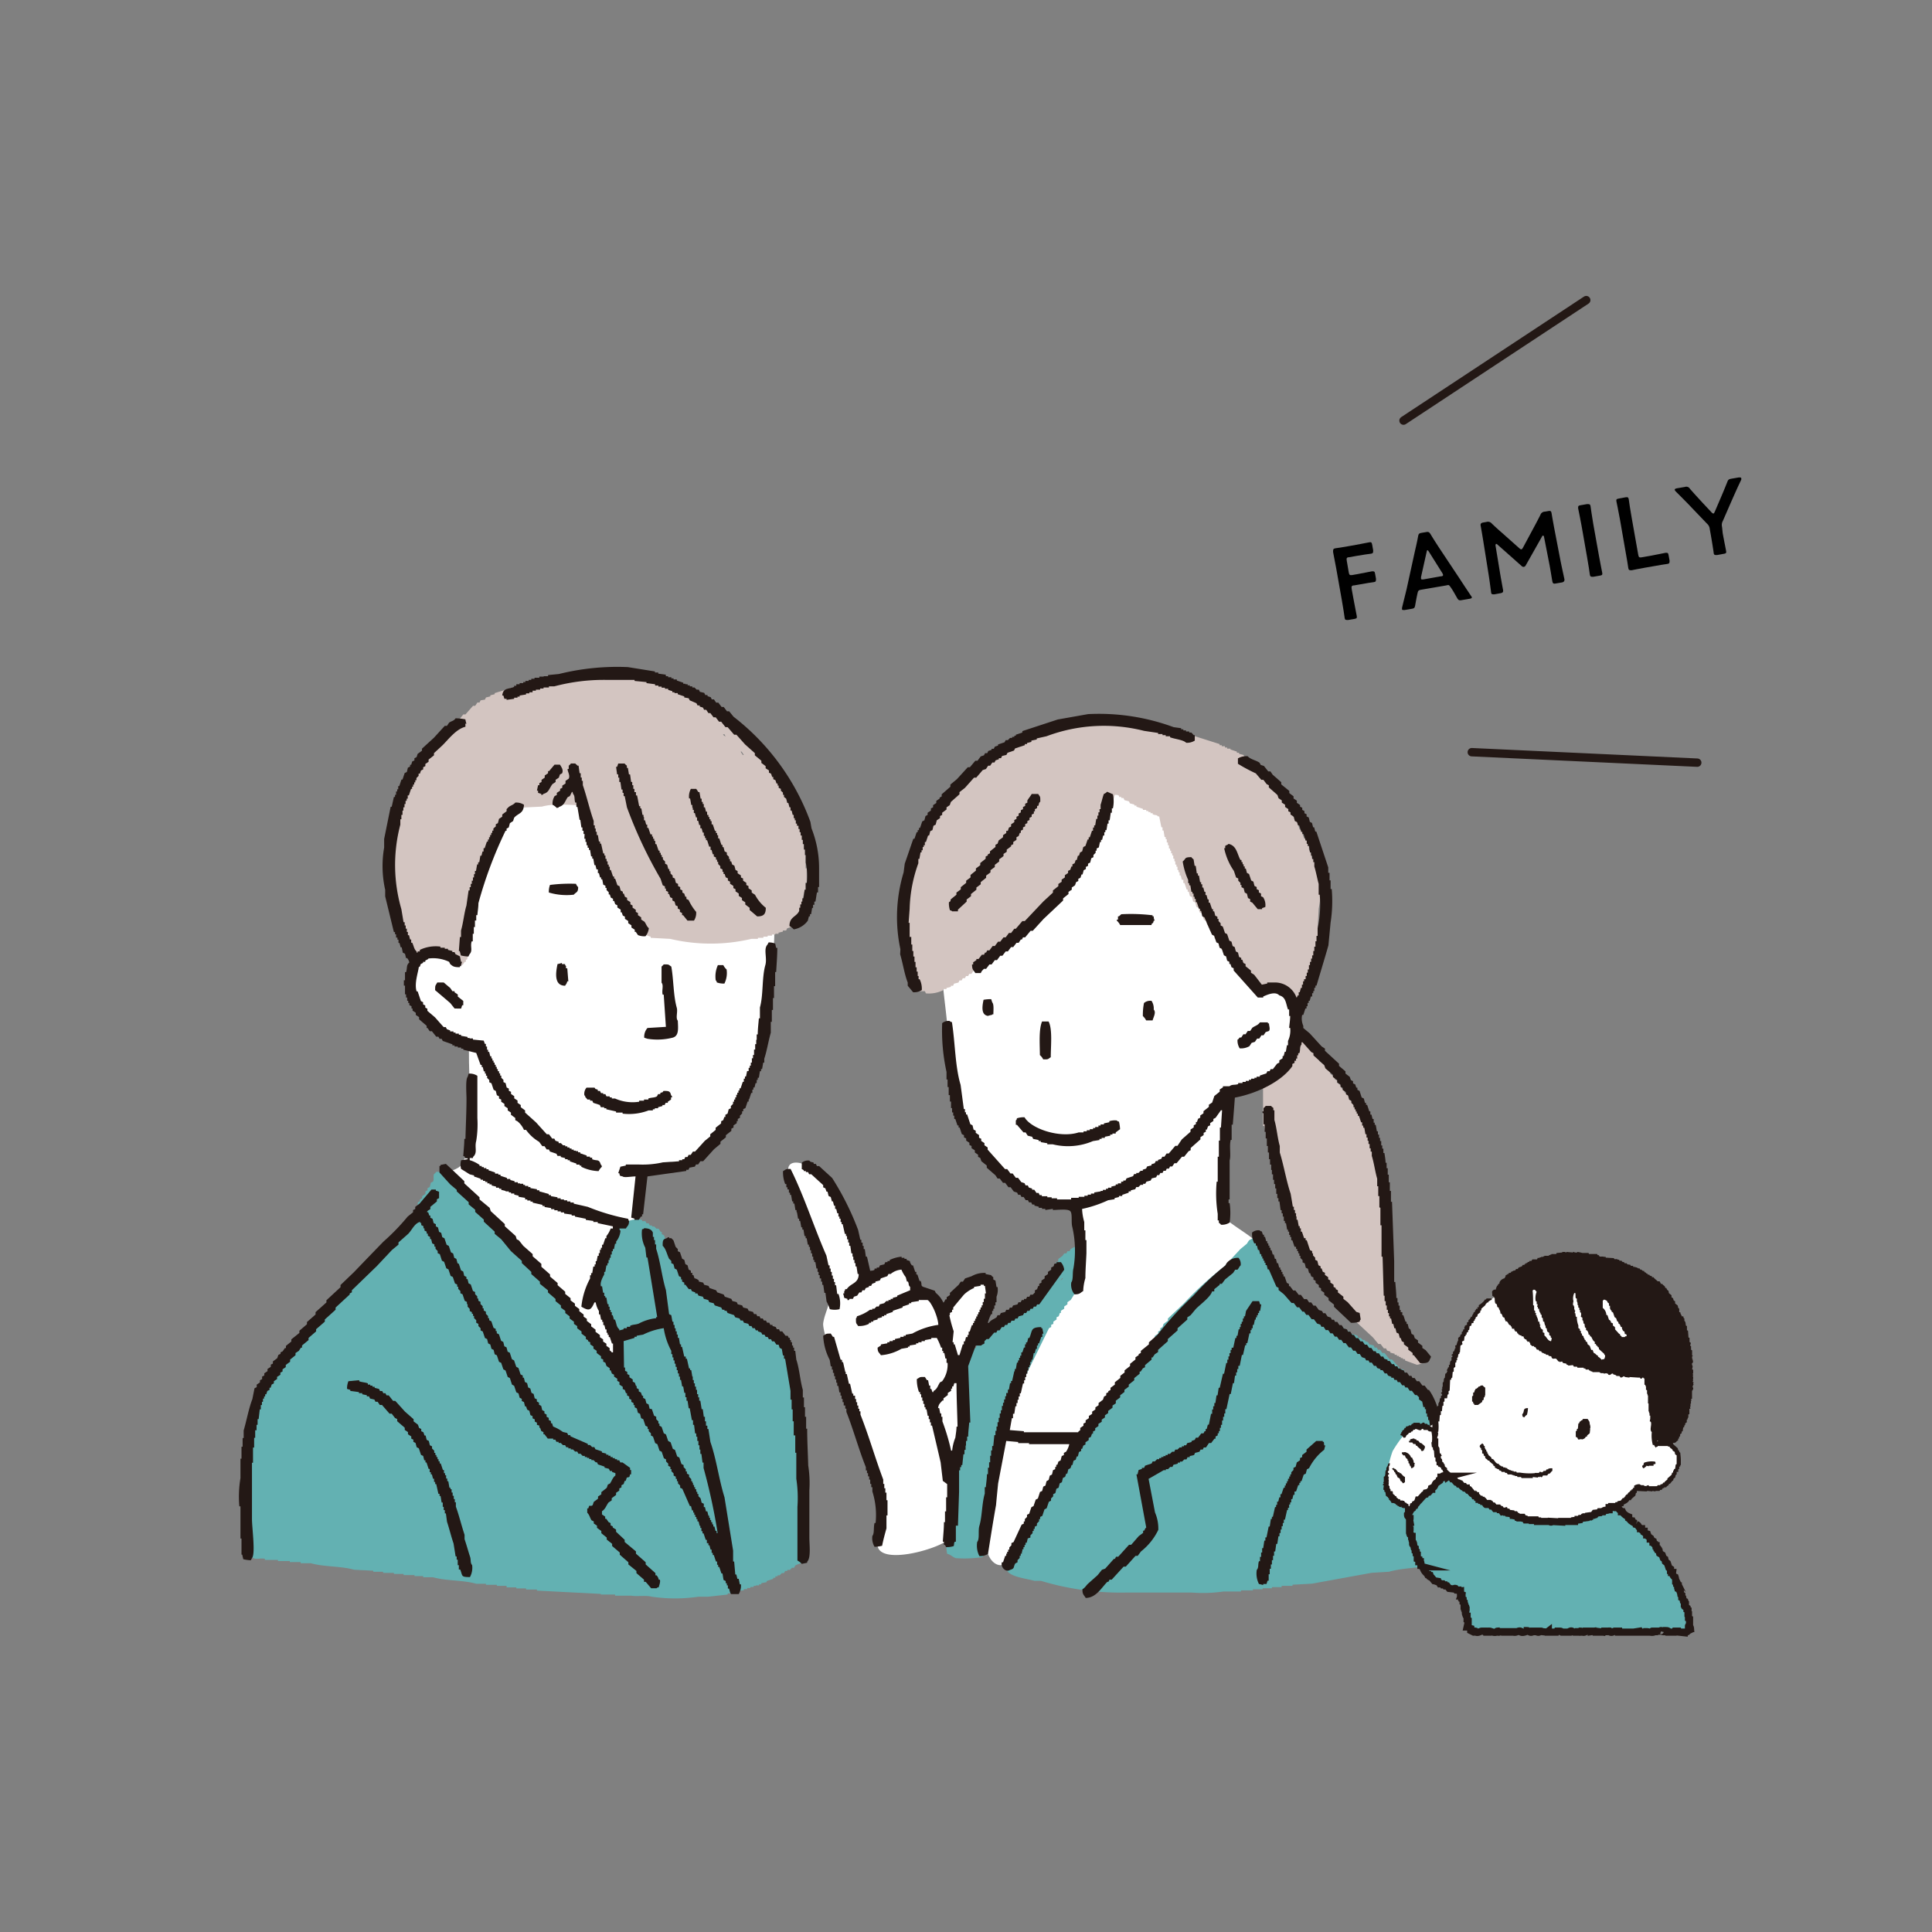 <svg xmlns="http://www.w3.org/2000/svg" viewBox="0 0 240 240"><rect x="0" y="0" width="240" height="240" fill="#808080" stroke="none"/><defs><style>.cls-1,.cls-6,.cls-7{fill:none;}.cls-2{fill:#fff;}.cls-2,.cls-3,.cls-4,.cls-5,.cls-7{fill-rule:evenodd;}.cls-3{fill:#63b1b2;}.cls-4{fill:#d3c5c1;}.cls-5{fill:#231815;}.cls-6,.cls-7{stroke:#231815;stroke-miterlimit:10;}.cls-6{stroke-linecap:round;stroke-width:1.04px;}.cls-7{stroke-width:0.89px;}</style></defs><g id="レイヤー_2" data-name="レイヤー 2"><g id="レイヤー_1-2" data-name="レイヤー 1"><rect class="cls-1" width="240" height="240"/><path class="cls-2" d="M124.88,194.2c-.69.65-2.2-.06-2.38-2.27s2.57-18.19,3.73-21.11a50,50,0,0,1,5.14-9.31c1.42-1.87,2.66-3.82,2.66-6.21s-.18-4.26-.53-4.79a5,5,0,0,0-2.75-1,5.85,5.85,0,0,1-3.46-1.33c-1.51-1.15-5.63-5.63-6.92-7s-2.48-11-2.66-13.39-.71-5.59-.71-7.63,10.91-24.39,20.05-24,22,20.16,21.88,26.18a6.5,6.5,0,0,1,1.89,5.48c-.09,2-.09,6.83-8,8.07-.44,4.35-.71,14.11-.71,15.44,2,1.59,3.73,2.39,4.35,3.45s2,6.83.53,10.74S126.19,192.3,124.88,194.2Z"/><path class="cls-2" d="M118,191c-.37,1.14-9.32,3.9-9,.62s.09-8.69-1.33-11.44-5.59-14.37-5.41-15.79,1.06-2.48.71-4.08-4.17-12.5-4.88-14.28.89-1.95,2.31-1.15,4.61,4.08,7,13.3c1.69,0,3.46-1.59,4-1.42a4.27,4.27,0,0,1,2,2.22c.26,1,.71,1,1.33,1.51s1.42,2.93,2,2.57,3.1-3.63,4.25-4,2.49,0,2,1.77-2.57,6.3-2.92,7.63.26,6.48-.09,7.63-1.79,4.63-1.6,6.48A61.15,61.15,0,0,1,118,191Z"/><path class="cls-2" d="M79.75,145.54c-.18,1.33-.26,2.4-.35,4s-1.33,3-1.51,7.54,3.19,10.11,2.84,11.53.09,5.59-6.21,2-19-20.75-19.43-21.55-1.18-2.8-.1-3.22,2.31-.68,2.5-1.48,1-.45,1.06-2.49-.44-10.64-.26-12.06c-2-1-6.48-3.37-6.83-5.5s-.85-6.75,2.48-6.21c2.13-6.91,8.34-23.32,16.59-25s19,.8,21.9,5.68,4.17,15.25,3.64,19.33-.71,9.67-1.6,12.24-2.83,7.81-4.43,9.85S86.4,145.63,79.75,145.54Z"/><path class="cls-3" d="M180.34,192.72a31.51,31.51,0,0,0-.94-8.35v-.94c-.23-.77-.32-1.91-.54-2.69-.05-.63-.09-1.26-.14-1.89h-.13l-.14-1.61h-.13v-.67h-.14V176h-.13v-.54h-.14v-.41h-.13v-.4h-.13v-.4h-.14V174h-.13v-.27l-.27-.14v-.27l-.27-.13v-.27l-.41-.27v-.27l-.94-.81v-.26l-.94-.81-.27-.41H174l-1.08-1.21h-.27l-.67-.81h-.27l-.27-.4h-.27l-.13-.27h-.27l-.13-.27-.54-.13-.14-.27-.4-.14v-.13h-.27l-.27-.27h-.27l-.13-.27-.81-.27-.14-.27h-.27v-.13h-.26L167,165l-.81-.27-.13-.27-.81-.27-.13-.27-.54-.13-.14-.27-.54-.14v-.13l-.4-.14-.13-.27-.54-.13-.27-.4h-.27v-.14l-.4-.13-.14-.27h-.27l-.4-.54h-.27l-.81-.94-.4-.27v-.27l-.54-.41v-.26l-.27-.14v-.27l-.27-.13-.27-.81-.27-.14v-.26h-.13l-.14-.54h-.13v-.41h-.14v-.27h-.13l-.14-.8h-.13v-.81h-.14l-.13-.67h-.13v-.14l-.68-.13c-.23.27-.5.32-.81.53l-.26.41-.81.67-2,2.16a41.52,41.52,0,0,0-5,4.57l-2,1.89v.27l-.54.4-.13.4-.27.14v.27l-.27.13v.27l-.41.27v.27l-.27.13-.13.41h-.14V167l-.4.27v.27l-.27.13-.13.4H142v.27l-.4.27v.27l-.27.14-.14.4H141v.27l-.4.27v.27l-.27.13v.27l-.41.27v.27l-.27.14v.26l-.4.27v.27l-.27.14v.27l-.4.27v.27l-.27.13-.14.4h-.13v.27l-.41.27v.27l-.4.27V175l-.4.27v.27l-.27.13v.27l-.41.27v.27l-.4.27V177l-.27.13-.13.41h-.14v.27l-.4.27v.26l-.27.14v.27l-.27.13-.13.41-.41.27v.27l-.4.26-.14.41-.27.13v.27l-.27.14v.27l-.4.27v.26L132,182l-.13.4h-.14v.27l-.4.27v.27l-.27.14-.14.4h-.13l-.13.54-.27.13v.27l-.27.14v.27l-.27.13-.14.54-.27.13v.27l-.27.27v.27h-.13v.27l-.27.13v.27l-.27.27v.27l-.27.14-.27.8-.27.14-.13.54-.27.13v.27l-.27.27v.27h-.13v.27h-.14V191l-.27.27v.27l-.27.13-.13.54H126l-.13.54h-.14v.4h-.13v.27h-.13c-.3.71.28.38-.54.81v.67H125c.28,1,2.47,1.17,3.5,1.48h.81A34.37,34.37,0,0,0,140,197.83h8a18.23,18.23,0,0,0,4-.13h2.16v-.14h1.48v-.13h1.21v-.13H158v-.14h1.21V197h1.35v-.14l2.42-.13,7.41-1.35,2.15-.13c1.78-.52,4-.44,5.79-.95l2.69-.13v-.14h.27c.06,0,.11-.18.27-.26a2.11,2.11,0,0,0-.14-.81A2.34,2.34,0,0,0,180.34,192.72Z"/><path class="cls-3" d="M126,174.14h.14v-.4h.13v-.41h.14v-.4l3.9-7.94.27-.14v-.27l.27-.13v-.27l.4-.27v-.27l.27-.13.14-.41h.13v-.27l.41-.26v-.27l.4-.27v-.27l.4-.27c.42-.6.57-1.09,1.22-1.48a1.19,1.19,0,0,0-.27-.94h-.54l.54-2.29h.27c.09-.53.13-.84.53-1.08a2,2,0,0,0-.13-.81c-.27-.08-.12,0-.27-.13a2.48,2.48,0,0,0-1.35.4l-.13.27h-.27l-.13.27h-.27L132,156l-.54.4v.27l-.27.14-.13.54h-.14l-.13.53h-.13v.41l-.27.13v.27l-.27.14v.27l-.41.26v.27l-.4.27-.81.95a20.25,20.25,0,0,1-2.56,2l-.53.68h-.27l-.68.81h-.27l-.13.26h-.14l-.26.41h-.27l-.27.4h-.27l-1.08,1.21-.4.27-.14.54-.27.14v.27h-.13v.26h-.14v.41h-.13v.27h-.14v.4h-.13v.41h-.13v.53H120v.81h-.13c-.24.8.09,2.17-.14,3V177h-.13v1.08h-.14v.67h-.13v.67h-.14v.67h-.13v.68H119v.54h-.13v.4h-.14l-.13.94h-.13a1.65,1.65,0,0,0,.13.94h.13c0,1.49-.09,3-.13,4.45h-.13v.27h-.14v.4h-.13v.81l-.41.27v.4a5.83,5.83,0,0,0-.13,2.83c.47.11.68.41,1.07.54a14.85,14.85,0,0,0,3.37-.14v-.13l.4-.14c.08-.19,0-.3.14-.54h.13v-1.34h.14v-2H123v-1.48h.14v-1.35h.13v-1.08h.14v-.94h.13v-.81h.14v-.67h.13v-.81h.13v-.53h.14v-.68c.66-2.06,1.11-4.39,1.88-6.32Zm5.93-15.34H132c.12,0-.26.26-.27.27Z"/><path class="cls-4" d="M156.91,122.45h.54v-.13h.68v-.14l.8.14.95.67v.27H160v.27h.14v.4h.13v.27h.13l.27.4c.64,0,.83,0,.95-.53h.13c.09-.23-.18-.47-.27-.54a1.07,1.07,0,0,1,.27-.68h.14l.13-.67h.13v-.27h.14l.4-1.75h.14v-.4H163v-.41h.14V119h.13v-.4h.14c.18-.77.36-1.53.53-2.29h-.13V116h-.13c0-1,.09-2.07.13-3.1a18.31,18.31,0,0,0,.13-6.06,3.94,3.94,0,0,0-.94-.13,3.74,3.74,0,0,0-.4-1.21v-.41h-.14v-.26h-.13v-.41h-.14v-.27H162l-.27-.81h-.13v-.26h-.14l-.4-1.22-.27-.13v-.27h-.14v-.27l-.27-.27v-.27h-.13l-.13-.4-.27-.14-.14-.53-.4-.27-.14-.41h-.13v-.27l-.54-.4V98l-.4-.27v-.27l-.54-.4v-.27l-.81-.67V95.8l-.94-.81-.14-.27h-.27l-.4-.54h-.27l-.27-.4-.54-.14v-.13h-.27v-.14l-.8-.27V93h-.41v-.14h-.27V92.7h-.4v-.13h-.27v-.14l-5.92-1.88-2.29-.27v-.14h-.94V90h-1.89a13.36,13.36,0,0,0-3.5-.14V90c-.74.2-1.9-.05-2.56.13h-2.69v.14h-.27l-.13.27h-.27v.13h-.54v.14h-.4V91h-.41v.13h-.4v.14h-.27v.13l-.81.14v.13H128v.14h-.4v.13L127,92v.13l-.67.14v.13l-.81.27v.13h-.27V93H125v.13h-.27v.14h-.27v.13h-.27l-.27.27h-.26l-.14.27h-.27l-.13.27h-.27l-.27.4h-.27l-.27.41h-.27l-.13.27h-.27l-.41.54h-.27l-.53.67h-.27l-.81.94h-.27l-1.08,1.21-.54.41v.27l-.53.4V100l-.41.27v.27l-.27.13-.13.41h-.14v.27l-.27.26v.27h-.13v.27h-.14v.27l-.26.14v.4h-.14v.27h-.13v.27h-.14v.27h-.13l-.27.81H114v.4h-.13v.27h-.14l-.13.81h-.14v.4h-.13v.4h-.13v.41H113v.4h-.13v.41h-.14v.53h-.13l-.14,1.22h-.13l-.14,2c-.19.67.08,1.85-.13,2.69a.36.36,0,0,0-.14.4h.14v2.42h.13v1.08h.14v.81h.13v.54h.14v.54h.13v.4h.14v.4H113v.41h.14l.26.81h.14v.26h.13l.27.41c.28.05.27.13.27.13h.68l.13.27a3.94,3.94,0,0,0,2.15-.4v-.14h.41v-.13l.54-.14v-.13h.27l.13-.27.54-.13.13-.27h.27l.14-.27h.27l.13-.27h.27l.13-.27h.27l.27-.4a77.69,77.69,0,0,0,10-9l1.08-1v-.27l.54-.4v-.27l.27-.13v-.27l.4-.27v-.27l.27-.14.14-.4h.13v-.27l.27-.13v-.27l.27-.14v-.27c.19-.33.43-.46.54-.94.27.08.11,0,.27.14h.4v-.14c.74-.19.68-.83.94-1.48h.14v-.4h.13l.14-.81H137v-.4h.14v-.41h.13v-.4h.14v-.41h.13v-.4h.13l.14-.81a9.47,9.47,0,0,0,.67-1.88c.31,0,.36,0,.54.13V99h.27v.13h.27l.13.27.54.14.14.26.54.14v.13h.26v.14l.81.27v.13h.41v.14h.27v.13h.26v.14h.27v.13c.38.17.4,0,.68.27H144l.27,1.35h.14v.4h.13l.13.81h.14v.27h.13v.4h.14V105h.13v.4h.14v.27h.13V106h.14v.27h.13v.4h.14V107H146v.4h.14v.27h.13v.41h.13v.27h.14v.4h.13l.14.54H147v.4h.14l.27.81h.13v.27h.14l.13.54.27.13.13.54.27.13.14.54.27.14.13.54.27.13.27.81.27.13.13.54h.14v.27h.13v.27l.27.27V116l.27.13.14.54H151l.14.41.27.13v.27l.26.13v.27l.41.27v.27l.27.14v.27l.4.26v.27l.54.41V120l.94.8v.27l1.48,1.35,1.21.13Z"/><path class="cls-4" d="M174.82,166.87v-.27l-.27-.13-.27-.81h-.13v-.27H174l-.27-.81h-.13v-.4h-.14v-.27h-.13v-.4h-.14v-.41h-.13v-.53h-.14V162h-.13v-.81h-.14v-1.35h-.13v-2.29h-.13v-3.23h-.14v-1.48a10.77,10.77,0,0,0-.27-2.82V149h-.13V148h-.14v-.81h-.13v-.67h-.14v-.68h-.13l-.14-1.07h-.13l-.14-1.08h-.13v-.4h-.13v-.41h-.14l-.13-.94h-.14v-.27h-.13l-.14-.81h-.13l-.14-.67h-.13V140h-.14v-.4l-2-3.64-.4-.27v-.27l-.4-.27v-.27l-.54-.4v-.27l-.27-.13v-.27l-.54-.41-.13-.4-.27-.13v-.27l-1-.81v-.27l-.67-.54v-.27l-.27-.13v-.14l-.27-.13V130h-.13v-.27h-.14v-.4l-.27-.14v-.27H162v-.27c-.05-.07-.18-.1-.27-.27l-.81.14c-.22,1-.45,2-.67,3h-.13v.27H160v.4h-.13v.27h-.14v.27c-.14.18-.33,0-.54.14V133l-.8.67v.27l-.27.14v.27c-.43-.34-.91,0-1.22.13v5.39h.14l.13.67h.27a36,36,0,0,0,1.35,5.11v.54h.13v.41h.14v.4h.13v.4h.14l.13.81h.14v.27h.13V149h.14l.13.81h.14v.27h.13l.27,1.21h.13v.27h.14v.4H161l.14.67h.13v.27h.14v.41h.13l.14.54h.13v.4h.14l.26.81h.14v.27h.13v.27h.14v.26h.13v.27h.14v.27l.27.27v.27l.27.14.27.8.26.14.27.81.27.13.14.54.27.13.13.54.41.27v.27l.4.27v.27l.67.54V162l.68.54v.26l1.21,1.08v.27l2.15,2,.67.81h.27l.41.54h.27l.13.27.4.13v.13l.54.14v.13h.27v.14h.27v.13H174v.14h.27v.13h.27V169l1.48.54a1.86,1.86,0,0,0,.94-.41l-.13-.81A3.33,3.33,0,0,1,174.82,166.87Z"/><path class="cls-5" d="M111.82,118.55c.34,1.11.53,2.47.94,3.5v.4l.67.81a1.73,1.73,0,0,0,1.08-.27,2.69,2.69,0,0,0-.27-1.35h-.13v-.4H114v-.54h-.13v-.54h-.14v-.67h-.13v-.67h-.14v-.68h-.13v-.81h-.13v-.94H113v-1.75h-.13l.13-1.75a17.85,17.85,0,0,1,1.08-5.65v-.54h.13l.14-.81h.13v-.27h.14v-.4h.13V105h.14v-.4h.13l.27-.81h.13l.14-.54.27-.13.13-.54.27-.14.14-.54.4-.27v-.26l.27-.14v-.27l.54-.4v-.27l.4-.27.14-.4,1.07-.95v-.27l.68-.53L121,96.6h.27l.81-.94.4-.13.27-.41H123l.27-.4h.27l.14-.27.4-.13v-.14h.27l.13-.27.54-.13.14-.27.8-.27.14-.27,1.21-.4v-.14h.27V92.3l.54-.14V92l.67-.14v-.13l1.21-.27a20.25,20.25,0,0,1,12.12-.67l1.75.26v.14h.54v.13h.4v.14h.54v.13c.58.22,1.65.31,2,.68a1.79,1.79,0,0,0,1.07-.27v-.68h-.13L148,91h-.27v-.13h-.4v-.14H147v-.13h-.27v-.14l-.94-.13a26.77,26.77,0,0,0-10.63-1.62l-3.77.67L127,90.82V91l-.81.27v.13H126v.14h-.27v.13h-.26l-.27.27h-.27l-.14.27-.81.27v.14l-.4.13-.13.27h-.27v.13l-.41.14-.13.27h-.27l-.14.27-.4.13-.4.54h-.27l-.68.81h-.26l-1.35,1.48-.81.67v.27l-1.08.94v.27l-.26.14v.13l-.41.27v.27l-.4.27v.27l-.27.13v.27l-.41.27v.27l-.26.14-.14.53-.27.14-.27.81h-.13v.27H114v.26h-.13l-.27.81h-.14c-.35,1-.71,2.07-1.07,3.1l-.14,1.08a19.17,19.17,0,0,0-.4,9.55Z"/><path class="cls-5" d="M166.34,132.41v-.27l-1.75-1.61v-.27l-.41-.27-1.48-1.62-.8-.67v-.27a2.16,2.16,0,0,1-.14-1.35h.14l.26-.8h.14V125h.13v-.41h.14v-.27h.13l.14-.53H163v-.41h.14v-.27h.13v-.4h.14v-.27h.13c.49-1.66,1-3.32,1.48-5l.27-2.83a17.33,17.33,0,0,0,.14-4.17h-.14v-1.08h-.13v-.94H165v-.67c-.49-1.48-1-3-1.48-4.45h-.13l-.14-.53h-.13l-.14-.54-.27-.14-.13-.54-.27-.13v-.27l-.27-.13v-.27l-.27-.14v-.27l-.27-.13V100l-.4-.27v-.27l-.41-.27v-.27l-.53-.4v-.27l-1-.81v-.27l-1.07-.94-.27-.4h-.27l-.54-.68-.4-.13-.14-.27c-.45-.32-1.12-.4-1.48-.81a2.09,2.09,0,0,0-1.21.27v.67A20.34,20.34,0,0,0,156,96.07l.68.8h.26l.41.54.27.14v.27c.36.31.72.62,1.07.94l.14.4.4.27v.27l.41.27v.27l.4.27v.27l.27.13v.27l.4.27.14.54.27.13.13.41h.14l.27.8h.13v.27h.14l.26.81h.14v.41h.13v.26h.14l.13.81h.14v.41H163v.4h.14v.4h.13v.54c.2.61.36,1.52.54,2.16v1.34h.13a13.85,13.85,0,0,1-.26,4.18v.94h-.14v.67h-.13v.67h-.14v.54h-.13v.54H163v.4h-.13v.41h-.14v.4h-.13v.54h-.14v.4h-.13v.41h-.14v.4H162v.27h-.13v.41h-.14v.4h-.13l-.14.54h-.13v.4h-.14c-.08.27,0,.12-.13.27a2.85,2.85,0,0,0-2.83-1.88h-.81v.13l-.67.14-.94-1.22-.41-.27v-.26l-.67-.54v-.27l-.27-.14-.13-.4h-.14V119l-.27-.13-.13-.54-.27-.14-.14-.54-.26-.13-.14-.54-.27-.13-.27-.81-.27-.14-.27-.8-.27-.14v-.27l-.26-.27v-.27h-.14v-.27l-.27-.13-.13-.54h-.14v-.27h-.13l-.27-.81h-.14v-.4h-.13l-.14-.54h-.13v-.4h-.13l-.14-.54h-.13v-.4h-.14v-.27h-.13l-.14-.81h-.13v-.27h-.14l-.13-.94h-.14l-.13-.81s-.2-.13-.27-.27c-.9,0-.63.16-1.08.54a8.79,8.79,0,0,0,.68,2.29v.4h.13v.27h.14l.13.81h.13V111h.14v.4h.13v.27h.14v.4h.13l.27.81h.14v.27h.13l.14.67.27.14c.31.72.62,1.44.94,2.15l.27.14.27.81.27.13.13.54.27.13.27.81.27.14.13.53.27.14v.27h.14l.13.4.27.14v.27l3,3.36h.67v-.13c.55-.24,1.51-.67,2-.14.84.22.8,1,1.08,1.75h.14v.81h.13c0,.49-.09,1-.13,1.48h.13a3,3,0,0,1-.27,1.62v.53h-.13l-.14.81h-.13l-.14.54h-.13v.27l-.41.27V132l-.27.13-.53.68h-.27l-.14.26h-.27l-.13.27-.81.27v.14h-.4v.13h-.27V134h-.41v.13h-.27v.14h-.4v.13h-.4v.14h-.54v.13c-.44.15-.77,0-1.08.27h-.81v.13l-.4.27v.27l-.67.54-.27.81-.41.27v.27l-.67.54v.26l-.4.27v.27l-.27.14-.14.4h-.13v.27l-.27.14v.26l-.4.27v.27l-1.08.95-.54.8H146l-.81.95h-.27l-.27.4h-.26l-.14.27-.4.13v.14h-.27l-.14.27-.4.13v.14l-.54.13-.13.27-.41.13v.14h-.27l-.27.27h-.27v.13h-.26l-.14.27-.81.27-.13.27h-.27v.14h-.27V147h-.4v.13h-.27v.14l-.54.13v.14h-.41v.13h-.26v.14H137v.13h-.27V148l-.8.13v.14h-.41v.13h-.4v.14h-.41v.13H134v.13h-.94V149h-1.75v-.14h-.67v-.13h-.54v-.13h-.68v-.14h-.27l-.13-.27h-.27l-.27-.4h-.27v-.14l-.4-.13-.14-.27h-.27l-.13-.27-.4-.13-.41-.54h-.27l-.4-.54h-.27l-.4-.54h-.27l-2.16-2.42v-.27l-.4-.27V142l-.4-.27v-.27l-.27-.13V141l-.41-.27v-.27l-.27-.14-.13-.53-.27-.14-.4-1.21H120v-.27h-.13v-.4h-.14l-.4-3c-.69-2.3-.67-5.23-1.08-7.8-.27-.08-.12,0-.27-.14a1.2,1.2,0,0,0-.94.27,24,24,0,0,0,.54,6.06v.94h.13v.94h.14v1H118v.8h.14v.81h.13v.54h.14v.4h.13V139h.13l.27.81h.14v.26h.13l.27.81.27.14v.27l.27.13v.27l.4.27v.27l.27.13v.27l.41.27v.27l.4.27v.27l.27.13.14.41.67.54v.27l1.08.94.26.4h.27l.41.54h.27l.4.54h.27l.4.54.41.13.13.27h.27l.14.27h.27l.26.4h.27l.14.27h.27l.13.27h.27v.14l.54.13v.14h.4v.13h.41v.14l.94-.14v.14c.58,0,1.83-.17,2.15.13s.09,1.4.27,2a13.05,13.05,0,0,1,.14,5.11c-.15.53,0,1.42-.27,1.75a1.88,1.88,0,0,0,.4,1.49c.69,0,.68-.18,1.08-.41a6.21,6.21,0,0,1,.27-1.61c0-1,.09-2.07.13-3.1v-1.62h-.13v-1.21h-.14V151.8a6.84,6.84,0,0,1-.27-1.62,15.3,15.3,0,0,0,3.23-1.08l.81-.13v-.14l.54-.13v-.13h.41v-.14l.8-.27V148h.27v-.14l.54-.13.13-.27h.27l.27-.27H142v-.14h.27l.14-.26.53-.14.14-.27.54-.13.13-.27H144l.14-.27h.27l.13-.27h.27l.13-.27h.27l.14-.27h.27l.27-.4h.27l.67-.81h.27l.54-.67.27-.14v-.27l1.21-1.07v-.27l.4-.27v-.27l.27-.14v-.27h.13l.14-.4.27-.13v-.27l.4-.27V139l.27-.14.67-.94h.14l-.14,2.15h-.13v1.62h-.13v2h-.14v3.1h-.13a16.19,16.19,0,0,0,.13,4v.81h.14v.27c0,.06.19.12.26.27a1.73,1.73,0,0,0,1.08-.27,8.47,8.47,0,0,0,0-2.42h-.13V149h.13v-4.85c.19-.65-.07-1.82.14-2.55H153v-1.89h.14c.09-1.12.18-2.24.26-3.36,2.77-.52,5.8-2,7.14-3.91v-.27l.27-.13v-.27H161v-.27h.14v-.4h.13v-.27h.14c.16-.42,0-.78.27-1.08v-.27h.13l1.08,1.21.27.14v.27l1.34,1.21.14.4.94.81v.27l.54.4v.27l.4.27V135l.27.13v.27l.41.27v.27l.26.14.14.53.27.14V137l.27.27v.27h.13v.27h.14v.27h.13v.26h.14v.27h.13l.27.81h.13v.41h.14v.26h.13l.14.81h.13v.41h.14v.4H170v.4h.14v.54h.13v.41h.14v.53c.27.84.42,2,.67,2.83v.94h.13v1.22h.14v1.34c0,.19.08,0,.13.14v2.15h.14v3.9h.13c.05,1.62.09,3.23.14,4.85H172v.67h.14v.54h.13v.54h.14v.4h.13v.41h.13v.27h.14l.13.67h.14l.13.54h.14l.13.54.27.13.14.54H174l.14.4.26.14V167l.54.4v.27l.54.4v.27h.14l.8,1c.73,0,1.08,0,1.22-.54.15-.16,0,0,.13-.27l-.67-.81-.41-.27v-.27l-.54-.4v-.27l-.4-.27-.13-.4-.27-.14-.14-.54L175,165l-.13-.54h-.14v-.27h-.13l-.27-.81h-.13V163H174v-.27h-.13v-.54h-.14v-.4h-.13v-.54h-.14c0-.67-.09-1.35-.13-2h-.14v-2.56l-.27-7.4h-.13v-1.35h-.14v-1.07h-.13v-.95h-.13v-.8h-.14v-.68h-.13c0-.4-.09-.81-.14-1.21h-.13v-.54h-.14v-.4h-.13v-.54h-.14v-.4h-.13v-.41h-.14v-.4h-.13l-.14-.81h-.13v-.27h-.13V139h-.14l-.13-.54h-.14v-.4h-.13l-.27-.81h-.14V137h-.13l-.14-.54-.27-.13-.26-.81-.27-.14v-.27h-.14l-.13-.4-.27-.13v-.27l-.27-.14-.14-.4-.53-.41v-.27Z"/><path class="cls-5" d="M137.53,98.35a1,1,0,0,1-.4.27c-.15.36-.28,1-.41,1.35v.54h-.13v.4h-.14v.41h-.13v.4h-.14l-.13.81h-.13v.27h-.14v.4h-.13l-.27.81h-.14v.27h-.13l-.27.8-.27.14-.14.54-.26.13-.14.41h-.13l-.14.53h-.13l-.14.41-.27.13v.27h-.13l-.14.41-.27.13v.27l-.4.27V109l-.4.27v.27l-.41.27v.27l-.67.53v.27L129.59,112l-2.29,2.42H127l-.81.95H126l-.4.53h-.27l-.4.54h-.27l-.41.54h-.27l-.4.54h-.27l-.4.54h-.27l-.14.27h-.13l-.14.27h-.26l-.41.53h-.27v.14l-.4.27v.27h-.14c0,.69.18.68.41,1.07h.67l.14-.26.26-.27h.27l.41-.54h.27l.4-.54h.27l.4-.54h.27l.41-.54h.27l.4-.54h.27l.4-.53h.27l.27-.41h.14l.13-.27h.27l.67-.81h.27l1.35-1.48,2.42-2.28v-.27l.67-.54v-.27l.41-.27v-.27l.4-.27.14-.4.27-.14v-.27l.27-.13.13-.41h.13l.14-.53.27-.14v-.27l.27-.13v-.27l.27-.14.13-.53.27-.14v-.27l.27-.27v-.27h.13v-.27l.27-.13.14-.67h.13v-.27h.14l.13-.54h.14v-.41h.13v-.26h.14l.13-.81h.13v-.41h.14l.13-.94h.14v-.54h.13a4.13,4.13,0,0,0,0-1.75Z"/><path class="cls-5" d="M117.88,112.08a2.71,2.71,0,0,0,.13,1c.27.08.12,0,.27.13H119V113l1.08-1v-.26l.54-.41v-.27l.67-.54v-.27l.54-.4v-.27l.67-.54v-.27l.54-.4v-.27l.54-.4v-.27l.54-.41v-.27l.54-.4v-.27l.4-.27v-.27l.54-.4V105l.27-.13v-.27l.4-.27V104l.27-.14.14-.4h.13v-.27l.27-.13v-.27l.27-.14v-.27l.27-.13V102l.27-.14v-.27l.27-.13v-.27l.27-.13v-.27h.13v-.27l.27-.14v-.27h.14c.15-.27,0-.3.26-.53,0-.71,0-.53-.26-.95h-.81c-.15.27-.39.55-.54.81v.27l-.27.13v.27l-.27.14v.27l-.27.13v.27l-.27.14v.27l-.27.13v.27l-.27.13v.27l-.4.27v.27l-.27.14-.13.4H125v.27l-.4.27V104l-.54.4-.14.41-.26.13v.27l-.68.54V106l-.27.13v.14l-.27.13v.27l-.67.54v.27l-.54.4v.27l-.67.54V109l-.54.4v.27l-.67.54v.27l-.54.4v.27l-.67.54C117.94,112,118.28,111.82,117.88,112.08Z"/><path class="cls-5" d="M154.09,106.83c-.43-.81-.47-1.78-1.48-2-.13.16-.3.14-.41.26v.27h-.13a7.73,7.73,0,0,0,1.21,2.83l.27.81.27.13v.27l.27.27v.27h.13v.27l.27.13.14.54.27.14.13.54.27.13V112l.27.13.67.81h.54v-.13l.4-.14a1.75,1.75,0,0,0-.27-1.21l-.26-.13V111l-.27-.14v-.27l-.27-.13v-.27l-.27-.13-.14-.54-.27-.14-.27-.81-.26-.13-.14-.54h-.13v-.27h-.14v-.27h-.13v-.27h-.14v-.27Z"/><path class="cls-5" d="M139.28,113.57c-.1.13-.17.13-.27.26h-.13v.41h-.14v.13a1.84,1.84,0,0,1,.41.54h3.9v-.13c.22-.17.18-.08.27-.41h.13a1,1,0,0,1-.13-.54h-.14v-.13A22.34,22.34,0,0,0,139.28,113.57Z"/><path class="cls-5" d="M122.18,124.2c-.16.78-.34,1.86.54,2a4.76,4.76,0,0,1,.54-.14V126h.14c0-.46.09-1.24-.14-1.48l-.13-.4A4.74,4.74,0,0,0,122.18,124.2Z"/><path class="cls-5" d="M143.05,124.33a1.19,1.19,0,0,0-.94.27,7.69,7.69,0,0,0-.14,1.62,1.84,1.84,0,0,1,.41.54h.8c.1-.4.47-1,.14-1.35A1.75,1.75,0,0,0,143.05,124.33Z"/><path class="cls-5" d="M129.59,131.6c.7,0,.52,0,.94-.27,0-1.39.23-3.48-.27-4.44h-.81c-.42,1-.28,2.8-.27,4.18A1.64,1.64,0,0,1,129.59,131.6Z"/><path class="cls-5" d="M156.51,127c-.23.36-.59.42-.94.67l-.27.4H155l-.27.41h-.27l-.27.4H154c-.08.06-.09.18-.27.27a1.8,1.8,0,0,0,.27,1.08,2.09,2.09,0,0,0,1.21-.27l.27-.41.41-.13.27-.4h.27l.27-.41h.26l.27-.4.41-.14c.18-.29,0-.58,0-.94h-.14V127Z"/><path class="cls-5" d="M167.82,164.32a2.83,2.83,0,0,0,1.08-.14c.08-.27,0-.12.13-.27l-.13-.81-.41-.13-1.08-1.21-.53-.41v-.27l-.68-.53v-.27l-.27-.14V160l-.27-.14v-.27l-.4-.27v-.26l-.27-.14v-.27l-.4-.27v-.27l-.27-.13-.14-.41h-.13v-.26l-.27-.14-.13-.54-.27-.13v-.27l-.27-.27v-.27H163v-.27l-.27-.13-.4-1.22h-.14v-.26H162l-.27-.81h-.13v-.41h-.14v-.27h-.13l-.14-.8h-.13v-.41H161v-.4h-.13v-.4h-.14v-.41h-.13l-.27-1.61c-.54-1.59-.84-3.48-1.35-5.12v-.81c-.29-1-.38-2.27-.67-3.23v-1.21h-.13v-.27c0-.06-.19-.11-.27-.27h-.68a1.1,1.1,0,0,1-.27.27v.41h-.13c-.05.22.13.23.13.26v1.35h.14v.94h.13v.81h.14v.94h.13v.81h.14V144h.13v.67h.14v.67H158v.54h.14v.68h.13v.53h.14v.54h.13v.68h.13v.53h.14v.41h.13l.14,1.08h.13v.4h.14v.4h.13v.54h.14v.27h.13l.14.81H160V153h.14v.4h.13v.27h.13v.4h.14l.27.81H161v.27h.14v.27h.13v.27h.14V156h.13v.27l.27.27v.27l.27.13.13.54.27.13.14.54h.13l.14.41.27.13v.27l.27.14v.26l.4.27v.27l.27.14v.27l.4.27v.27l.54.4v.27l.67.54v.27Z"/><path class="cls-5" d="M137.8,139.28v.13l-.67.14v.13h-.41v.14h-.27V140h-.4v.13h-.27v.14h-.4v.13H135v.14h-.4v.13H134c-2.29.75-5.89-.42-6.73-1.88a2.65,2.65,0,0,0-.94.13c-.08.27,0,.12-.14.27v.54h.14l.81.94h.26l.27.41.54.13.14.27.67.14v.13h.27v.13l.81.14v.13h.67a7.89,7.89,0,0,0,5-.4l.81-.13v-.14h.27v-.13h.4v-.14l.67-.13v-.14h.27v-.13h.41v-.14l.54-.4a5.23,5.23,0,0,0-.14-.94c-.27-.08-.11,0-.27-.14A2.19,2.19,0,0,0,137.8,139.28Z"/><path class="cls-5" d="M99.7,145.33h.14v.14h.27v.13h.27l.13.27h.27l1.48,1.35v.27l.27.13.14.41h.13l.13.54.27.13.14.54h.13l.14.54h.13v.4h.14l.13.54h.14v.4h.13v.27h.14v.41h.13v.27h.13l.27,1.21h.14v.27h.13v.4h.14v.4h.13v.41h.14l.13.94h.14v.4H106v.41h.14v.4h.13v.41h.13l.14.94h.13c0,1.21-1,1.12-1.48,1.88H105c-.08.27,0,.12-.13.27v.27h-.14a2.87,2.87,0,0,1,.14.54l.4.13v.14c.24.08.23-.12.27-.14h.41l.13-.27.4-.13.27-.4H107l.14-.27h.27l.13-.27.41-.14v-.13h.26l.14-.27.4-.14v-.13l.54-.13.14-.27.8-.27.14-.27h.27a2.32,2.32,0,0,1,1.34-.54,4.06,4.06,0,0,0,.54.94l.14.54h.13c.17.37,0,.4.27.67v.41l-1.61.67v.13l-.54.14v.13h-.27v.14h-.27v.13h-.27l-.27.27-.54.14-.13.27h-.27l-.27.27h-.27v.13h-.27a5.35,5.35,0,0,1-1.62.81c-.08.27,0,.11-.13.27,0,.7,0,.52.27.94a2.71,2.71,0,0,0,1.35-.27v-.13h.26v-.14h.27v-.13l.54-.14v-.13l.54-.14v-.13h.27v-.14h.27v-.13l.81-.27v-.14l1.21-.4v-.13l.81-.27v-.14h.27v-.13l.94-.14v-.13h1.07c.54.25,1.34,2.23,1.35,3.09a9.25,9.25,0,0,0-3.23,1.08l-.81.14v.13h-.27v.14h-.4v.13l-.67.13v.14h-.27v.13h-.41v.14h-.27v.13l-.8.14v.13l-.41.27c0,.61.19.58.41.94a6,6,0,0,0,2.55-.8l.81-.14v-.13H113v-.14l.81-.13v-.14h.27v-.13h.4v-.14h.41v-.13l.8-.14v-.13h.68a6.94,6.94,0,0,1,.53,1.21h.14v.41h.13v.26h.14l.13.68h.14v.54h.13a3.42,3.42,0,0,1-.67,2.28l-.27.14c-.29.44-.33.82-.81,1.08v.13h-.13l-.14-.4h-.13v-.41h-.14l-.13-.67h-.14l-.26-.4c-.71,0-.53,0-1,.27a4.64,4.64,0,0,0,.27,1.61h.14v.27h.13v.4h.14V174h.13v.4h.14v.41h.13v.26h.13l.14.81h.13v.41h.14v.4h.13v.4h.14c.36,1.53.72,3.05,1.07,4.58l.27,2.29.54.4V186h-.13v1.75h-.14v1.34h-.13c0,.81-.09,1.62-.14,2.43h.14v.4h.13l.14.27a2.69,2.69,0,0,0,.94-.13c.08-.19,0-.31.13-.54h.14v-2H119l.14-4.18v-2.69h.13v-.4h.14V182h.13l.14-1.35h.13v-.54h.14v-.53H120V179h.14v-.54h.13c0-.58.09-1.17.13-1.75h.14l-.27-7,.94-2.56h.68c.12-.16.3-.15.4-.27v-.27l.27-.27h.27l.67-.8h.27l.13-.27h.27l.27-.41h.27l.14-.27h.27l.13-.26h.27l.13-.27H126l.14-.27h.27l.13-.27.54-.14.14-.27h.26l.14-.27h.27l.13-.26h.27l.14-.27h.27l.13-.27h.27q1.55-2.16,3.1-4.31a1.82,1.82,0,0,0-.41-.94h-.54v.13c-.54.17-.17.08-.4.41l-.27.13v.27l-.4.27v.27l-.41.27v.27l-.4.27v.26l-.27.14v.27h-.13l-.14.4-.27.14v.27l-.27.27H128l-.13.26h-.27l-.14.27h-.26v.14h-.27l-.14.27h-.27l-.13.27-.54.13-.14.27h-.26l-.14.27H125l-.13.27-.54.13-.14.27h-.27l-.13.27c-.36.25-.71.31-.94.68h-.14a5.86,5.86,0,0,1,.41-1.08h.13v-.41h.14v-.26h.13v-.41h.14v-.4h.13v-.68a2.34,2.34,0,0,0,.13-1.21h-.13l-.13-.8-.27-.14v-.27c-.05-.07-.19-.11-.27-.27l-.68-.13v-.14a3.13,3.13,0,0,0-1.75.41l-.8.27-.27.4h-.27l-.27.4-1.08,1v.27l-.4.26v.27h-.14c-.13.17-.1.26-.27.41a3.27,3.27,0,0,0-.94-1.21l-.13-.27-1.21-.41c-.66-.18-.31-.29-.54-.8h-.14l-.27-.81h-.13V158h-.14l-.27-.81h-.13a1,1,0,0,1-.27-.54l-.4-.13v-.14h-.27v-.13H112v-.14a4.25,4.25,0,0,0-1.48.41v.13h-.27v.14h-.27l-.13.27-.54.13-.13.27h-.27v.13h-.27v.14c-.18.12-.24.1-.54.13l-.4-1.75h-.14l-.13-.94h-.14v-.4h-.13v-.41H107V154h-.13l-.27-1.21a34.49,34.49,0,0,0-3.23-6.46l-1.62-1.48h-.27l-.13-.27h-.27v-.14c-.27-.15-.33,0-.54-.27a1.2,1.2,0,0,0-.94.27v.81h.13Zm19.12,31.91c0,.45-.09.9-.14,1.34a5.91,5.91,0,0,0-.4,1.62h-.13a26.61,26.61,0,0,0-1.08-3.63V176h-.14v-.41h-.13l-.13-.67h-.14c.08-.53.27-.62.54-.94h.13v-.27l.54-.41v-.26l.41-.27v-.27h.13v-.27h.14l.13-.41h.27c0,1.8.09,3.59.13,5.39ZM118,163.37v-.27l.27-.13v-.27h.14v-.27c.44-.54.89-1.08,1.34-1.61A4.14,4.14,0,0,1,121,160v-.14l.81-.13v-.14h.4v.14h.14l.13.94h-.13v.67h-.14v.41h-.13v.4h-.13v.27h-.14v.27h-.13V163h-.14v.27h-.13v.27h-.14v.27h-.13v.27H121v.27h-.13v.26h-.14l-.27.81h-.13v.41h-.13v.27H120l-.13.53h-.14V167h-.13l-.41,1.34H119c-.13-.45-.27-.89-.4-1.34h-.13v-.27h-.14l.14-1.35a17.54,17.54,0,0,1-.54-2Z"/><path class="cls-5" d="M97.68,147.08v.41h.14v.27H98v.4h.14v.27h.13l.14.81h.13v.27h.14l.13.81h.14v.26H99l.14.81h.13v.27h.13l.14.81h.13v.27h.14l.13.81h.14v.27h.13l.14.8h.13v.27h.14v.41h.13v.4h.14v.4h.13v.41h.13v.27h.14l.13.8h.14V158h.13v.4h.14v.41H102v.4h.14v.4h.13l.14,1h.13l.14,1.07a4.93,4.93,0,0,1,.4.95,2.48,2.48,0,0,0,1.21,0,3.4,3.4,0,0,0-.13-1.89H104l-.13-1.08h-.14v-.4h-.13v-.4h-.14v-.41h-.13V158h-.14v-.41h-.13v-.4h-.14l-.26-1.21c-1.54-3.51-2.77-7.41-4.45-10.77-.7,0-.52.05-.94.27a4,4,0,0,0,.27,1.61Z"/><path class="cls-5" d="M181.55,189.76c-.22-.76-.32-1.82-.54-2.56,0-.54-.09-1.08-.13-1.62-.34-1.12-.47-2.64-.81-3.77l-.14-1.61c-.77-2.58-1-5.59-2.42-7.54h-.13l-.41-.54h-.27l-.4-.54H176l-.27-.4h-.27l-.13-.27h-.27l-.27-.4h-.27l-.14-.27-.4-.14V170h-.27l-.13-.27h-.27l-.14-.27h-.27l-.27-.4h-.26v-.14l-.41-.13-.13-.27h-.27l-.27-.41h-.27l-.14-.26h-.26l-.27-.41h-.27l-.27-.4h-.27l-.27-.41H169l-.27-.4h-.27l-.27-.4H168l-.27-.41h-.27l-.13-.27-.4-.13-.27-.41h-.27l-.27-.4h-.27l-.14-.27h-.26l-.14-.27-.4-.13-.27-.41h-.27l-.14-.27-.4-.13-.4-.54h-.27l-.27-.4h-.27l-.27-.41H162l-.4-.53h-.27l-.41-.54h-.27l-.4-.54h-.13v-.27l-.27-.14-.27-.8h-.14v-.27h-.13V158h-.14v-.27h-.13v-.27h-.14l-.13-.54h-.14l-.13-.54h-.13l-.14-.54h-.13l-.14-.53h-.13V155h-.14v-.27h-.13v-.27h-.14v-.27h-.13l-.14-.54h-.13v-.27h-.14l-.13-.4c-.27-.08-.12,0-.27-.14a1.2,1.2,0,0,0-.94.27,2.56,2.56,0,0,0,.27,1.35H156v.27h.14l.13.54h.14l.13.53h.14v.27h.13v.27h.13v.27h.14v.27h.13v.27h.14l.13.54h.14l.94,2.15.27.14v.27l.67.54.94,1.07h.27l.41.54h.27l.4.54H162l.27.4h.27l.4.54h.27l.41.54.4.13.13.27h.27l.27.41H165l.27.4h.27l.27.41h.27l.27.4h.27l.27.4h.27l.4.54h.27l.27.41h.27l.27.4h.27l.26.4.41.14.13.27H170l.14.27h.27l.27.4h.26l.14.27.4.13v.14h.27l.27.4h.27l.14.27.4.14v.13h.27l.13.27h.27l.14.27h.27l.27.4h.26l.14.27h.27l.27.41h.27l.4.53H176l.27.27v.27l.4.27.14.68H177v.26h.14v.54h.13V176h.14v.4h.13l.14,1.08c.79,2.35.87,5.36,1.61,7.8v.81h.14v.68h.13v.8h.13v.81h.14c0,.67.09,1.35.13,2h.14v.94h.13v.94h.14v.95a6.2,6.2,0,0,0,.54.94,1.72,1.72,0,0,0,1.07-.27,11.82,11.82,0,0,0-.4-3.1Z"/><path class="cls-5" d="M133.22,182l.14-.54.27-.13.13-.41h.14l.13-.54.27-.13v-.27h.13l.14-.4.27-.14v-.27l.4-.27v-.27l.27-.13.14-.4h.13v-.27l.27-.14v-.27l.4-.27v-.27l.41-.26v-.27l.4-.27v-.27l.4-.27v-.27l.54-.4v-.27l.41-.27V174l.54-.41v-.27l.53-.4v-.27l.54-.4V172l.68-.54v-.27l.67-.54v-.27h.13l.27-.4.27-.14v-.26l.81-.68v-.27h.13l.27-.4.41-.27v-.27l1.21-1.08v-.27l1.21-1.07V165l1.21-1.08v-.27l.41-.27.67-.8c.49-.5,1.84-1.49,2-2.16h.27v-.27l.67-.54v-.13h.27l.4-.54,1-.81.26-.4h.27c.14-.1.24-.41.41-.54a1.2,1.2,0,0,0-.27-.94,1.79,1.79,0,0,0-1.48.67l-.14.27a34.35,34.35,0,0,0-4,3.77,41.74,41.74,0,0,0-4.44,4.85l-1.07.94V167l-1,.81v.26l-.27.14v.13l-.4.27v.27l-.67.54v.27l-.68.54v.27l-.53.4v.27l-.68.54V172l-.54.4v.27l-.27.14v.13l-.26.14v.26l-.27.14-.14.4-.54.41v.27l-.4.27v.26l-.4.27v.27l-.41.27v.27l-.4.27v.27l-.27.13v.27l-.4.27v.27c-.06.09-.18.1-.27.27h-6.73v-.13l-1.75-.14.26-1.48h.14v-.54H126l.14-.94h.13v-.4h.14v-.41h.13v-.4h.14v-.4h.13l.27-1.22h.14v-.4h.13v-.4h.13v-.41h.14v-.4h.13v-.41h.14v-.26H128v-.41h.14v-.27h.13l.14-.81h.13l.14-.53h.13v-.41h.14v-.27h.13l.27-.8h.13v-.41h.14l-.14-.67h-.13v-.14c-1.38,0-1.08.46-1.48,1.35h-.14l-.13.54h-.14V167h-.13v.4h-.13L127,168h-.13v.4h-.14v.27h-.13V169h-.14v.27h-.13l-.14.8h-.13v.27H126l-.27,1.21h-.13v.27h-.13l-.14.81h-.13v.41H125v.4h-.13v.4h-.14v.41h-.13v.4h-.14v.54h-.13v.4h-.14v.54h-.13v.54h-.14v.54h-.13v.54h-.13v.53h-.14l-.13,1.35h-.14v.54h-.13v.67H123v.81h-.13v.67h-.14v.81h-.13c0,.54-.09,1.08-.14,1.62h-.13v.8c-.36,1.2-.32,2.84-.67,4-.18.61.06,1.61-.27,2a2.87,2.87,0,0,0,.27,1.75,1.72,1.72,0,0,0,1.07-.27c.32-2,.63-4,1-6.06.08-.89.17-1.79.26-2.69L125,179l1.48.13v.14h1.35v.13h5a2.75,2.75,0,0,1-.4.94l-.27.14v.27l-.27.13-.14.54-.27.14-.13.4h-.14v.27h-.13v.27l-.27.13-.13.54-.27.14-.14.53L130,184l-.13.54-.27.13-.14.54-.27.13-.26.81-.27.14-.27.8-.27.14-.27.81-.27.13v.27l-.27.27V189h-.13v.27l-.27.13-1,2.16-.27.13v.27l-.26.27v.27h-.14v.27h-.13V193H125v.27h-.13l-.27.8h-.14c-.2.62.51,1.3,1,.95.65-.18.38-.35.67-.81l.27-.14v-.26l.27-.27v-.27h.13V193h.14v-.27H127v-.27h.14v-.27h.13v-.27h.13v-.27h.14l.13-.54L128,191v-.27l.27-.27v-.27h.14v-.27h.13v-.27l.27-.13v-.27l.27-.27v-.27h.13v-.27l.27-.13.27-.81.27-.14.27-.8.27-.14v-.27l.27-.27v-.27l.27-.13.13-.54.27-.13.14-.54.27-.14.13-.54.27-.13.14-.4h.13l.13-.54.27-.14.14-.4Z"/><path class="cls-5" d="M150.18,179.26h.27l.41-.54H151v-.27l.27-.14v-.26h.14v-.27h.13v-.41h.13V177h.14v-.54h.13V176h.14v-.41h.13v-.54h.14l.4-1.88h.14l.27-1.35h.13l.13-.94h.14v-.4h.13v-.41h.14v-.4H154l.27-1.35h.14l.27-1.21h.13v-.27h.14l.26-1.21h.14v-.4h.13V165h.14v-.41h.13l.14-.67H156v-.27h.14v-.27h.13v-.27h.14v-.27h.13l.14-.8h-.14l-.13-.41h-.81l-.81,1.21-.13.68h-.14v.27h-.13v.4h-.14v.27h-.13v.4H154v.27h-.13l-.14.81h-.13v.27h-.14l-.26,1.21H153v.27h-.13v.4h-.14v.41h-.13v.4h-.14v.41h-.13l-.27,1.34h-.14l-.4,1.75h-.13l-.14.94h-.13l-.14.95h-.13v.4h-.14v.4h-.13v.54h-.14l-.27,1.35h-.13l-.14.54h-.13v.27h-.13l-.14.27h-.27l-.4.53h-.27l-.14.27-.4.14v.13l-.54.14-.13.27h-.27v.13h-.27v.14h-.27l-.27.26H146l-.13.27h-.27l-.27.27h-.27v.14h-.27v.13h-.27V181h-.27v.13H144v.14h-.27l-.27.27h-.27l-.13.26-.81.27-.13.27h-.27v.14l-.41.13-.13.54h-.14c.41,2.2.81,4.4,1.22,6.6-.17.14-.14.23-.27.4H142v.27l-.54.4-.94,1.08h-.27l-1.34,1.48h-.27l-.14.27h-.13l-1.08,1.21-.4.14-.54.67-1.21,1.08c-.24.24-.36.49-.68.67,0,.69.18.68.41,1.08,1.3,0,2-1.33,2.69-2h.13l.14-.27h.27l1.48-1.62h.27l1.21-1.34h.27l.4-.54a7.59,7.59,0,0,0,2.16-2.69,5.08,5.08,0,0,0-.41-2.16l-.8-4.17,1.88-1.08h.27v-.13h.27l.27-.27h.27l.13-.27.54-.14v-.13h.27v-.13h.27l.27-.27h.27l.13-.27h.27v-.14l.54-.13.13-.27.54-.14.14-.27h.27l.13-.26h.27Z"/><path class="cls-5" d="M104.42,168.89l-.81-2.82h-.14l-.27-.41c-.7,0-.52.05-.94.27a7.19,7.19,0,0,0,.81,3l.13.81h.14v.4h.13v.41h.14v.4h.13v.41h.14v.4H104v.4h.14l.13.81h.14v.4h.13v.41h.13v.4h.14v.41H105v.4h.14v.4c.87,2.19,1.54,4.68,2.42,6.87v.4h.14V183h.13v.4h.14v.4h.13v.54h.13v.41h.14v.53a9.67,9.67,0,0,1,.4,3.91h-.13c-.15.53,0,1.28-.27,1.61a2.08,2.08,0,0,0,.27,1.35,4.53,4.53,0,0,0,.94-.13c.12-.64.36-1.53.54-2.16v-1.61h.13v-1.89h-.13v-.94h-.14v-.54h-.13v-.54h-.13v-.54c-1-2.65-1.8-5.48-2.83-8.07v-.41h-.14V175h-.13v-.4h-.14v-.41h-.13v-.4h-.13v-.41H106v-.26h-.13l-.27-1.22h-.14l-.27-1.21h-.13v-.27H105l-.27-1.21h-.13v-.27Z"/><path class="cls-5" d="M164.45,179.12h-.13V179h-.81l-1.21,1.07v.27l-.54.41V181l-.27.13v.27l-.4.27-.14.54-.27.13v.27l-.27.27v.27h-.13v.27h-.13v.27H160V184h-.13v.27h-.14v.27h-.13v.27h-.14l-.27.8h-.13V186h-.14l-.13.54h-.14v.4h-.13v.27h-.13l-.27,1.21H158v.27h-.13l-.14.94h-.13l-.27,1.35h-.14v.4h-.13l-.14.94h-.13v.54h-.13v.54h-.14v.54h-.13c-.15.44,0,.77-.27,1.08a2.9,2.9,0,0,0,.27,1.75,4,4,0,0,1,.53.13v-.13h.41l.13-.41h.14v-.8h.13v-.68h.14v-.54H158v-.53h.14v-.54h.13v-.54h.14l.13-.94h.13l.14-.95h.13v-.4h.14V190h.13v-.41h.14v-.4h.13v-.41h.14l.27-1.21H160v-.27h.14v-.4h.13v-.27h.13v-.4h.14l.13-.54h.14v-.41H161l.27-.8h.14v-.27h.13V184h.14l.27-.81.26-.13.14-.54.27-.14a6.69,6.69,0,0,1,1.88-2.29,3.54,3.54,0,0,1,.14-.53h-.14Z"/><path class="cls-3" d="M30.89,192.18v-.41h-.13V190h-.14c.05-1.12.09-2.24.14-3.36a16.42,16.42,0,0,1,.13-3.63v-1.49a12.39,12.39,0,0,1,.27-3.09v-1.21l.81-3.5h.13l.27-.81h.14l.13-.54.27-.13V172l.27-.14v-.27l.27-.13v-.27l.4-.27v-.27l.68-.54v-.27l.81-.67v-.27l.8-.67.14-.41.4-.27v-.26l.41-.27v-.27l.4-.27v-.27l.54-.41v-.26l.81-.68v-.27l.67-.54v-.26l.54-.41v-.27l.54-.4.13-.41.27-.13v-.27l.67-.54v-.27l.27-.13v-.14l.27-.13v-.27l.81-.67v-.27l1.34-1.21V158l5-4.71V153l1.21-1.08v-.27l.67-.54v-.27l.4-.27v-.27l.27-.13v-.81l.27-.13V149l.27-.14v-.27l.41-.27V148l.26-.14v-.27l.27-.13.14-.54.27-.14c.16-.27,0-.6.13-.94a.94.94,0,0,0,.27-.27h.67l.14.27c.35.15.67,0,.94.14L57,147.35a31.63,31.63,0,0,1,3.63,3.5,41,41,0,0,1,4.45,4.85l.67.54v.27h.13l.27.4.27.13v.27l.67.54v.27l.54.41v.26l.41.27v.27l.4.27v.27l.4.27v.27l.41.27V161l.4.27v.27l.41.27V162l.27.13.13.4L71,163v.27l.54.4v.27l.8.67v.27l.81.68v.26l.81.68v.27l.67.54v.26l.54.41v.27l.41.27v.27l.4.27v.26l.4.27v.27h.14l.27.41h.13c-.16-.43,0-1.18-.13-1.75h-.14v-1.35c-.31-1.12-.63-2.24-.94-3.36h-.13v-.27h-.14l-.13-.81h-.14v-.27h-.13l-.41-1.35s-.87-.36-.94-.4l.14-1.62H74l.13-.53h.14v-.41h.13v-.27h.14l.13-.67h.14l.13-.54h.14v-.4h.13V156h.14v-.27h.13l.14-.54h.13v-.4h.13v-.27H76v-.27h.13l.27-.81h.14v-.67h.13c.18-.68,1.92-1.6,3.1-1.21v.13h.4l.14.27h.27l.13.27H81v.13h.27l.27.27h.27l.27.41h.13v.27l.27.13.14.4h.13v.27h.13l.27.81h.14l.13.67h.14v.27h.13v.27h.14v.27h.13l.14.54.27.13.13.54.27.14V158l.27.13v.27l.27.14v.26l.27.14v.27l.54.4v.27l1.07.94.27.41h.27l.14.27h.26l.14.27.54.13.13.27.81.27.13.27.54.13V163h.27v.13h.27v.14h.27v.13h.27v.14h.27l.27.27h.27l.13.26.81.27.13.27.54.14v.13l.41.14.13.27h.27l.27.4h.27l2,1.62c.19.28.13.72.27,1.07h.13v.41h.14v.53h.13v.54h.14v.68h.13v.67h.14v.94h.13v.94h.13v1.22h.14v1.21h.13v1.34H99v1.62h.13v2c.24.83-.1,2.24.14,3.09a14,14,0,0,1,.13,3.1v5.92c.38.1.39.24.68.41v.53H100c-.21.8-.65.6-1.21.95l-.14.27h-.26l-.27.27H97.8v.13h-.27l-.14.27h-.27l-.27.27h-.26v.13h-.27V196h-.27v.13l-.81.27v.14l-.67.13v.14H94.3v.13h-.41V197h-.27v.14h-.4v.13h-.4v.14h-.41v.13l-.94.14v.13l-1.08.14v.13l-2.42.27H86.76a20.06,20.06,0,0,1-5.79,0c-.74-.2-1.9,0-2.56-.13h-2v-.14H74.64V198l-7.94-.41v-.13H65.35v-.14H64.14v-.13H62.93V197H61.72v-.13H60.37v-.13H59.16c-1.62-.47-3.74-.34-5.38-.81H52.57v-.14H51.49v-.13H50.14v-.14H48.93v-.13H47.59v-.14H46.37v-.13L44,195c-1.64-.47-3.75-.34-5.38-.81H37.35v-.14H36v-.13H34.53v-.14H32.91v-.13c-.5-.15-1.15.14-1.48-.14-.68,0-.95,0-1.08-.53-.15-.16-.05,0-.13-.27C30.5,192.48,30.45,192.29,30.89,192.18Z"/><path class="cls-4" d="M48.39,105.62c-.27,1.39.4,3.77.81,5,0,.5.09,1,.14,1.48.38,1.26.55,2.83.94,4v1.48h.13l.14.27h.27V118h.27v.13H51v.67c.16.3.61.27,1.08.27.26-.32,2.11-1.4,2.82-1.21l1.62.54c.06.18.19.23.13.54h-.13v.54h.13v.27a2.44,2.44,0,0,0,.81.13l.27-.4h.14v-.27H58c.34-.81.11-2.58.14-3.64s.26-2.33.4-3.5h.13v-2.29h.14l.13-.53H59l.27-.81h.13l.14-.54h.13v-.4h.14v-.27H60l.27-.81h.13l.81-2.42h.14l.13-.54h.14v-.27l.26-.14v-.27l.27-.13v-.27l.27-.13V102l1-.81V101h.53l.41-.53h.27v-.14l2.69-.13c1.59-.44,3.64-.17,5.38-.14a8.64,8.64,0,0,0,.68,2.29v.54h.13v.4h.14v.41h.13v.4h.14v.4H74l.13.81h.14v.27h.13l.14.67h.13v.27h.14v.27h.13v.27h.14l.27.81h.13v.4h.14l.26.81H76v.27h.13v.4l.27.14v.27h.14v.27h.13v.27l.27.27v.27l.27.13.14.54.26.13.14.54h.13L78,113l.27.13v.27l.4.27c.24.51-.19,1,0,1.21.24.91,1.29,1.17,2.16,1.48v.14l2.42.13a21.91,21.91,0,0,0,10.09,0h.81v-.13h.68v-.14h.53v-.13h.54v-.14h.41V116h.4v-.14l.54-.13v-.14h.4l.14-.27.8-.27.14-.26H99l.81-1-.14-.67-.27-.13.54-2.29h.14v-1.08h.13v-1.75h-.13v-1.62H100v-.8h-.13c0-.5-.09-1-.14-1.48-.45-1.35-.9-2.7-1.34-4H98.2l-.27-.81H97.8l-.14-.54-.27-.13-.27-.81-.27-.14v-.26h-.13l-.13-.41-.27-.13v-.27l-.41-.27v-.27l-.27-.14v-.26l-.4-.27V95L95,94.85v-.27l-.27-.13L94.57,94l-.41-.26v-.27l-1.07-1v-.27l-.81-.67L91.2,90.41h-.27l-.54-.67h-.27l-.27-.41h-.26l-.14-.27-.4-.13v-.14h-.27l-.14-.26-.54-.14v-.13l-.4-.14-.13-.27H87.3l-.14-.27h-.27l-.13-.27h-.27L86.35,87l-.53-.13-.14-.27-.81-.27v-.13H84.6V86.1h-.26V86l-.81-.27v-.14h-.41v-.13h-.27v-.14l-.53-.13V85h-.41v-.14h-.4v-.13h-.67v-.14H80v-.13H79v-.14H77.74v-.13H76.39v-.14H74.91V84H72.62v-.14a2.6,2.6,0,0,0-1.21.14H69.66v.13h-.81v.14h-.67v.13h-.67v.14H67v.13l-1.35.14L61.45,86.1v.14l-.54.13v.14l-.54.13-.13.27L59.7,87l-.13.27H59.3l-.27.41h-.27l-.94,1.07h-.27l-.54.68h-.27l-.81.94h-.27l-.67.81-.27.13v.27l-.67.54v.27l-.41.27V93l-.27.13v.27l-.27.14-.13.4h-.13v.27H52.7v.27l-.27.13v.27l-.27.27v.27H52v.27l-.27.13-.14.54h-.13l-.14.54h-.13v.41h-.13l-.14.53h-.13v.41h-.14v.27h-.13l-.14.8h-.13v.27h-.14l-.13.68h-.14v.4a13.67,13.67,0,0,0-.8,4.85ZM92,93.37h.13l.27.41h-.13Zm-2.16-2.15H90l.13.27S89.73,91.27,89.85,91.22Z"/><path class="cls-5" d="M100.89,112.76l-.13.8h-.14v.27h-.13l-.14.54a2.7,2.7,0,0,1-1.75,1.08,1.79,1.79,0,0,0-.53-.41c0-1.17.85-1.11,1.21-1.88v-.4h.13v-.41h.14V112h.13v-.41h.14l.13-1.07h.14v-.81h.13a7.61,7.61,0,0,0-.13-2.56v-.94H100v-.67h-.13v-.68h-.14v-.53h-.13v-.54h-.14v-.41h-.13v-.4h-.14v-.4H99v-.27h-.14v-.41h-.13v-.27H98.6v-.4h-.13l-.13-.54H98.2v-.4h-.13l-.14-.54H97.8l-.14-.54L97.39,99v-.27h-.13v-.27L97,98.22V98l-.27-.14v-.27h-.13v-.26h-.14l-.13-.41-.27-.13v-.27h-.14l-.13-.41-.27-.13v-.27l-.41-.27v-.27l-.53-.4v-.27l-.81-.67v-.27l-1.21-1.08-1.08-1.21H91.2l-.81-.94h-.27c-.18-.23-.36-.45-.53-.68h-.27l-.41-.54h-.27l-.4-.53H88l-.27-.41h-.27l-.13-.27-.41-.13v-.14h-.27l-.13-.27L85.68,87l-.13-.26L85,86.64v-.13l-.81-.27V86.1h-.4V86h-.27v-.14L83,85.7v-.14h-.4v-.13h-.41v-.14h-.4v-.13h-.41V85l-1.07-.14v-.13l-1.48-.14v-.13h-3.5a23.88,23.88,0,0,0-6.47.8h-.67v.14h-.67v.13H67.1v.14h-.53v.13h-.41V86h-.4v.13h-.41v.14l-.8.13v.14h-.27v.13h-.41v.14l-.94.13v-.13h-.27l-.13-.41h-.14c.12-1,.73-.75,1.48-1.08v-.13h.27V85h.41v-.14H65v-.13h.27v-.14h.4v-.13H66v-.14h.4v-.13H67v-.14h.54V84h.54v-.14l1.34-.13A30.1,30.1,0,0,1,78,82.87l3.36.54v.13h.41v.14l.94.13V84H83v.13h.4v.14h.27v.13h.41v.14l.8.27v.13h.27V85h.27v.13h.27v.13H86v.14h.27l.27.27h.27l.13.27.54.13.14.27h.27v.14l.4.13.13.27h.27l.27.4h.27l.41.54h.26l.41.54h.27l.54.67a29.13,29.13,0,0,1,9.55,13.06l.14.81a13.43,13.43,0,0,1,.94,5v2.29h-.13v.67h-.14L101.3,112h-.14v.4H101v.41Z"/><path class="cls-5" d="M57.82,90.28c-1.15.28-2.09,1.54-2.83,2.28l-1.08,1v.27l-.67.53v.27l-.4.27v.27l-.27.14v.27l-.27.13-.14.4H52v.27l-.27.27v.27h-.14v.27h-.13v.27h-.14v.27h-.13V98h-.13l-.27.81h-.14v.4h-.13v.27h-.14v.4h-.13v.41h-.14v.4H50v.54h-.14v.54h-.13v.67a19.69,19.69,0,0,0,.13,10.5l.27,1.62h.14v.4h.13v.4h.14v.41h.13v.4h.14l.13.54h.14v.4h.13c.2.41.22.81.54,1.08v.14h.13v-.14h.27V118a4.55,4.55,0,0,1,2.56-.41v.14h.54v.13h.4V118l.54.13v.14h.27l.13.26.54.27.14.68h.13a2.41,2.41,0,0,0-.13.54h-.14v.13c-.7,0-.86-.08-1.21-.4l-.13-.27a4.61,4.61,0,0,0-2.56-.41c-.14.18-.24.14-.4.27v.14h-.27v.13l-.27.14c-.19.24.06.19-.27.4-.08.69-.57,2-.27,3h.13c.14.41.27.81.41,1.21l.27.14v.27l.27.13v.27l.26.14v.26l.95.81,1.07,1.21h.27l.14.27.4.14v.13h.41v.14h.26v.13H57v.14h.27v.13l.81.14v.13h.26V129h.41v.14l1.34.13.14.41h.13V130h.14v.4h.13v.27h.14l.13.54h.14v.27h.13v.27h.14V132h.13v.27h.14v.26h.13v.27h.13v.27H62v.27h.13v.27h.14v.27l.27.27v.27l.27.13.13.54.27.14v.27l.27.13v.27l.4.27v.27l.41.27V137l.4.27v.27l.54.4v.27l1.35,1.21,1.34,1.48h.27l.41.54h.26l.14.27.4.13V142h.27l.27.27h.27v.13h.27v.14h.27v.13H71v.14h.27v.13h.27V143h.27v.14h.27v.13l.8.27v.14h.41v.13h.27V144c.61.26.86-.07,1.07.67.15.15.06,0,.14.27a1.84,1.84,0,0,0-.41.54,5.16,5.16,0,0,1-2.15-.54v-.14H72v-.13h-.4v-.13l-.81-.27v-.14h-.27V144H70.2v-.14l-.54-.13v-.14h-.4l-.14-.27-.8-.27-.14-.26h-.27l-.27-.41h-.27l-.4-.54a5.22,5.22,0,0,1-1.62-1.48h-.26a2.9,2.9,0,0,0-.81-1.07l-.27-.14v-.27l-.54-.4v-.27l-.4-.27v-.27l-.41-.27v-.27l-.4-.27v-.27l-.27-.13v-.27l-.27-.14-.13-.53-.27-.14-.27-.81-.27-.13v-.27l-.27-.27v-.27h-.14v-.27h-.13v-.27H60.1l-.13-.54h-.13v-.26H59.7l-.54-1.49-1.61-.4v-.13h-.27v-.14h-.41V130h-.4v-.14H56.2v-.13L55,129.31l-.14-.27h-.26l-.14-.26h-.27l-.54-.68h-.27l-.27-.4H53v-.27l-.94-.81v-.27l-.41-.27v-.27l-.4-.27v-.26h-.13V125l-.27-.14v-.27h-.14v-.27h-.13v-.4h-.14v-.4h-.13v-1.08h-.14v-.67h.14v-1h.13c.18-.55,0-.86.41-1.21a1.31,1.31,0,0,0-.27-.54h-.14l-.13-.54-.27-.13-.14-.67h-.13l-.14-.54h-.13v-.41h-.13v-.26H49.2v-.41h-.13v-.27h-.14l-1.08-4.44v-.81a13.38,13.38,0,0,1-.13-5.25v-1.07l.81-4h.13L48.93,99h.14v-.27h.13v-.41h.14v-.27h.13v-.4h.13l.27-.81H50l.27-.81.27-.13.13-.54.27-.13V95h.14l.13-.41.27-.13v-.27l.27-.14.13-.4.54-.4V93l1.48-1.35,1.35-1.48h.27l.27-.4c.33-.23.59-.2.8-.54a6.6,6.6,0,0,1,1.22.13,3.85,3.85,0,0,0,.13.54h-.13Z"/><path class="cls-5" d="M77.6,98.89h-.13v-.4h-.13v-.41H77.2l-.13-.94h-.14V96.6H76.8v-.4h-.14l-.13-.94h.13l.14-.41h.8c.09.15.23.21.27.27v.27H78l.13.81h.14l.13.94h.14v.4h.13V98h.14v.4H79v.41h.14c.09.44.17.89.26,1.34h.14v.27h.13l.14.81h.13v.27H80v.4h.13l.14.54h.13v.4h.14l.27.81H81v.27h.13v.27h.14v.27h.13v.4h.14l.27.81h.13v.27h.14v.27h.13v.27h.14v.27l.27.27v.27l.26.13.14.54h.13v.27h.14v.27l.27.27V109l.27.13.13.54.27.13v.27l.27.14v.27l.27.13v.27L85,111l.13.4h.14v.27l.27.13a6.55,6.55,0,0,0,.94,1.48,1.73,1.73,0,0,1-.27,1.08h-.81l-.54-.67h-.13v-.27l-.27-.14V113l-.27-.14v-.27l-.27-.13L83.8,112l-.27-.14v-.27l-.27-.13-.14-.4H83v-.27l-.27-.14v-.27h-.13v-.27l-.27-.13-.27-.81a55.39,55.39,0,0,1-4.18-8.88Z"/><path class="cls-5" d="M72.62,103.6h-.13v-.4h-.14v-.41h-.13l-.13-.94H72l-.27-1.61h-.13V99.7h-.14c-.15-.44,0-.77-.27-1.08-.08-.27,0-.11-.13-.27l-.27.54-.27.14c-.35.51-.39,1-1.08,1.21-.15.15,0,.05-.27.13a1.9,1.9,0,0,0-.53-.4,1.78,1.78,0,0,1,.26-1.08l.27-.13v-.27l.41-.27V98l.27-.14v-.27l.4-.26V97l.4-.27c.21-.44-.19-.93-.13-1.21h.13v-.41a.94.94,0,0,0,.27-.27h.54c.11.14.17.13.27.27h.14l.13.94h.14v.54h.13V97h.13v.53c.49,1.42.86,3.08,1.35,4.45v.54h.14v.4H74v.4h.13v.41h.14l.13.8h.14v.27h.13l.27,1.22h.14v.26h.13v.41h.14V107h.13v.4h.14v.27h.13v.4h.13l.27.81h.14v.27h.13l.27.81.27.13.14.54.27.14V111h.13l.13.4.27.13v.27l.41.27v.27l.27.14v.27l.4.27v.26l.27.14v.27l.4.27v.27l.41.27c.22.3.26.57.54.8a1.9,1.9,0,0,1-.41,1,2,2,0,0,1-.94-.14l-.27-.4h-.13v-.27l-.41-.27v-.27l-.4-.27v-.27l-.41-.27v-.27l-.26-.13-.14-.41h-.13V113l-.41-.27v-.27l-.27-.14-.13-.4h-.14v-.27l-.27-.14-.13-.4h-.13v-.27l-.27-.27v-.27h-.14v-.27l-.27-.13-.13-.67h-.14V109h-.13l-.14-.54h-.13V108H74.1l-.13-.53h-.13l-.14-.81h-.13v-.27h-.14l-.13-.81h-.14v-.27H73V105h-.14v-.41h-.13v-.4h-.14Z"/><path class="cls-5" d="M67.51,98.62c-.15.15,0,.06-.27.14v-.14l-.4-.13v-.27H66.7l.14-.68H67v-.26l.27-.14v-.27l.4-.27v-.27l.41-.27v-.27h.13l.67-.8h.68c.1.19.48.6.27,1.07l-.27.14-.14.4-.4.27v.27l-.4.27C68.23,97.92,68.2,98.45,67.51,98.62Z"/><path class="cls-5" d="M86.49,98l.27.4h.13l.14.81h.13v.4h.14v.27h.13v.41h.14l.13.54h.14v.4H88v.27h.13v.27h.14V102h.13v.4h.14l.27.81h.13v.27h.14v.27h.13v.4h.14l.27.81h.13v.27h.13l.14.54.27.13v.27l.27.27v.27h.13V107h.14l.13.4.27.14.14.53.26.14v.27l.41.27V109l.27.13v.27l.4.27v.27l.27.13v.27l.4.27v.27l.41.27a5,5,0,0,0,1.34,1.62c0,.8-.27,1.07-1.07,1.07l-.94-.8v-.27l-.54-.41v-.27l-.41-.27v-.27l-.4-.26V111l-.4-.27v-.27l-.27-.14v-.27l-.41-.27v-.26l-.27-.14v-.27l-.27-.13-.13-.41h-.14v-.27h-.13V108l-.27-.13v-.27l-.27-.27v-.27h-.13v-.27h-.14v-.27l-.27-.13v-.27h-.13l-.14-.54h-.13v-.4H88.1l-.26-.81H87.7v-.27h-.13v-.27h-.14v-.4H87.3l-.14-.54H87v-.4h-.14l-.13-.54h-.14v-.41h-.13l-.14-.54h-.13v-.4h-.13v-.27H86V100h-.13l-.14-.81h-.13A2,2,0,0,1,85.82,98Z"/><path class="cls-5" d="M61.59,102.66v-.27l.26-.13.14-.54.4-.27v-.27l.54-.4v-.27l.27-.27c.3-.22.58-.26.81-.54a1.75,1.75,0,0,1,1.08.27c-.06,1.13-.68,1-1.22,1.61l-.13.41-.4.27-.14.53-.27.14v.27H62.8a52,52,0,0,0-3.37,9c0,.49-.09,1-.13,1.48h-.14v.67H59v.81h-.14V116h-.13v.94h-.14c-.2.69.17,1.14-.27,1.61l-.13.27a4.53,4.53,0,0,1-.94-.13l-.14-.54H57l.13-1.75h.14v-.81c.28-.94.39-2.18.67-3.09l.27-1.89h.13v-.4h.14v-.41h.13v-.4h.14V109h.13v-.41H59v-.4h.13l.14-.81h.13v-.27h.14l.13-.81h.14l.13-.53h.13v-.41h.14l.27-.81h.13v-.26h.14V104h.13v-.27h.14v-.27h.13v-.27h.14v-.27Z"/><path class="cls-5" d="M68.32,109.93a19.41,19.41,0,0,1,3.23-.14,1,1,0,0,0,.27.41c0,.7-.24.58-.54.94a7.67,7.67,0,0,1-3.1-.27A2.45,2.45,0,0,1,68.32,109.93Z"/><path class="cls-5" d="M80.43,146.14l-.54,4.71h-.13v.27h-.14l-.27.41h-.53v-.14l-.41-.13.54-5.12c-.55,0-1.4.18-1.61,0-.37-.1-.31,0-.41-.4H76.8l.27-.81.67-.14v-.13h1.61a11.39,11.39,0,0,0,3-.27l2-.13v-.14h.4V144H85l.13-.27h.27l.14-.27h.27l.27-.41h.26c.41-.44.81-.89,1.22-1.34l.67-.54v-.27l.67-.54v-.27l.68-.54v-.26l.26-.14.14-.4h.13v-.27l.27-.14.14-.54.27-.13v-.27l.27-.27v-.27h.13v-.27h.14v-.27h.13V136h.13v-.26h.14v-.27h.13v-.27H92l.27-.81h.13V134h.14v-.27h.13l.14-.68H93v-.4h.14v-.27h.13V132h.13v-.54h.14v-.41h.13v-.67h.14v-.67h.13v-.54H94v-.67h.13c0-.68.09-1.35.14-2h.13v-1.35c.44-1.55.23-3.69.67-5.25.26-.9-.26-2,.27-2.56l.14-.27a2.19,2.19,0,0,1,.81.14c.07.19.05.3.13.54h.14c0,1-.09,2-.14,3h-.13v1.75h-.14v1.48h-.13v1.48h-.14v1.48h-.13v1.35c-.29,1-.49,2.28-.81,3.23V132h-.13l-.14.8h-.13v.27h-.14l-.13.81h-.14v.27H94v.4h-.14l-.13.54h-.14v.27h-.13v.41h-.14l-.26.8H93v.27h-.13l-.27.81-.27.13v.27h-.14v.27l-.27.27v.27l-.27.14v.27h-.13v.26l-.4.27v.27l-.27.14v.27l-.68.54v.26l-.67.54v.27l-.81.68-1.34,1.48H87l-.27.4h-.27l-.14.27-.67.13-.13.27h-.27v.14Z"/><path class="cls-5" d="M70.47,120.29l.13,1.62h-.13c-.08.33-.14.3-.27.54-1.36,0-1.19-1.55-.94-2.69a3.79,3.79,0,0,0,.54-.14v.14h.4v.13c.27.26,0,.08.14.4Z"/><path class="cls-5" d="M83.53,128.91a7.72,7.72,0,0,1-3.1.13l-.4-.13a1.65,1.65,0,0,1,.4-1.21l2.29-.14-.27-4h-.13c-.14-.51.15-1.16-.14-1.49v-2a1.68,1.68,0,0,0,.27-.27c.7,0,.53,0,.94.27.29,1.56.25,3.61.68,5.11.15.54-.17,1.26.13,1.62C84.24,127.79,84.36,128.71,83.53,128.91Z"/><path class="cls-5" d="M89.85,119.89a1.84,1.84,0,0,0,.41.54,2.94,2.94,0,0,1-.27,1.75,2.42,2.42,0,0,1-.94-.14c-.08-.26,0-.11-.14-.26a3.36,3.36,0,0,1,.27-1.89Z"/><path class="cls-5" d="M56.47,125.28l-.54-.68L54.05,123c0-.7.05-.53.27-.95h.8l.81.68.27.4h.27v.14l.4.27v.26l.68.54v.54h-.14l-.13.41Z"/><path class="cls-5" d="M58.35,144.12v-.27h.41v-.13c.61-.55.16-1.14.4-2a12.74,12.74,0,0,0,.14-2.83v-5.25a1.73,1.73,0,0,0-1.08-.27l-.13.41c-.28.31-.14,2.07-.14,2.69,0,1.66-.09,3.32-.13,5h-.14c0,.72-.09,1.44-.13,2.15h.13l.14.27h.27V144l-.81.13a2,2,0,0,0,0,1.08l1.07.67.54.14v.13l.81.27v.13H60v.14h.27v.13h.27V147h.27v.13h.27v.14l.54.13v.14H62v.13h.27v.14l.54.13V148h.4v.13h.27v.13h.4v.14l.54.13v.14l.81.13V149h.27v.13h.4v.14h.27v.13l1.21.27v.14h.27v.13l.81.13v.14h.4v.13h.41v.14h.4v.13h.41v.14l.94.13V151h.4v.13l1.35.27v.14l.94.13v.13h.54v.14l1.88.4v.27h-.27a3.16,3.16,0,0,1-.53.94v.27h-.14l-.27.81h-.13V155h-.14v.26h-.13v.41h-.14V156h-.13l-.14.67H74v.4h-.13v.27H73.7l-.13.81h-.14v.27H73.3v.4a9.41,9.41,0,0,0-1.08,3.5c.92.54,1.17.51,1.62-.53H74a3,3,0,0,0,.4,1.07v.41h.14l.13.67h.14v.27h.13v.4h.14l.13.54h.14v.41h.13v.26h.14v.27h.13l.27.81h.13V168H76c-.09-.17-.21-.18-.27-.27v-.27l-.4-.27v-.27l-.41-.27v-.27l-.4-.27v-.27l-.54-.4v-.27l-.54-.4v-.27l-.54-.41v-.26l-.4-.27v-.27l-.54-.41v-.27l-.54-.4v-.27l-.54-.4v-.27l-.67-.54v-.27l-.94-.81v-.27l-.94-.8v-.27l-1.08-.95V157l-1.08-.94v-.27L65,154.76l-.54-.68-.27-.13-.13-.41-1.35-1.21v-.27l-1.75-1.61-.13-.41L59.57,149v-.27L57.68,147v-.27c-.76-.72-1.52-1.44-2.29-2.15l-.67.13v.13h-.13v.81l1.34,1.48.81.68V148l1.48,1.34v.27l.81.67v.27l1.07.95v.26L61.45,153v.27l.81.67,1.21,1.48,1.35,1.21v.27L66,158v.27l1.07.94v.27l1,.81v.26l.94.81v.27l.67.54v.27l.54.4v.27l.54.41v.27l.54.4v.27l.4.27V165l.54.4v.27l.54.4v.27l.27.14v.13l.27.14V167l.4.27v.26l.4.27v.27l.54.41v.27l.27.13v.27l.27.13.14.41.4.27v.27h.13l.14.4.27.14V171l.4.27v.27l.27.14V172l.41.27v.27l.26.13.14.4h.13v.27l.27.14v.27l.27.13v.27l.27.14v.26h.14v.27l.27.14.13.54.27.13.13.54.27.13.27.81.27.14v.27h.14v.27l.27.26v.27l.26.14.27.81.27.13.27.81.27.13.27.81.27.14v.26l.27.27v.27l.27.14v.27h.13v.27l.27.27v.26l.27.14v.27h.14V184h.13v.27l.27.27v.27l.27.13.94,2.15h.14l.13.54h.14v.27h.13v.27h.13v.27h.14v.27h.13V189h.14l.13.54H87v.27h.13v.4h.14v.27h.13l.27.81h.14v.4H88v.27h.13l.14.54h.13v.4h.14v.27h.13l.27.81h.14v.4h.13v.27h.14l.27.81h.13l.13.81.27.13v.27h.14v.27h.13v.4h.14c.08.17.12.6.27.68h.94a2.09,2.09,0,0,0,.27-1.21h-.14l-.13-.68H91.6l-.13-.54h-.13l-.14-1.61h-.13v-1.35L90,186c-.69-2.2-1-4.73-1.75-6.87L88,177.51h-.13v-.41H87.7v-.54h-.13V176h-.14l-.13-.95h-.14L87,174h-.14v-.41h-.13v-.4h-.14v-.54h-.13v-.4h-.14v-.41h-.13v-.4h-.13V171H86l-.13-.8h-.14V170h-.13l-.27-1.21h-.14v-.27H85l-.27-1.21H84.6V167h-.13l-.13-.81H84.2v-.41h-.13v-.4h-.14V165H83.8v-.41h-.14v-.4h-.13l-.14-.81-.27-.13-.4-3c-.49-1.6-.69-3.57-1.21-5.12v-.54h-.14v-.54h-.13v-.4H81.1v-.54c-.17-.39-.5-.52-1.07-.54-.16.16,0,.06-.27.14a3.88,3.88,0,0,0,.4,2.29l.14,1.21h.13q.61,3.69,1.21,7.4h-.13v.14a6,6,0,0,0-2.16.67c-.38.15-.72.1-1.07.27v.13h-.41V165h-.4v.13l-.54.14v-.14c-.39-.33-.32-.71-.54-1.21h-.13l-.14-.54H76V163h-.14v-.27h-.13v-.41h-.13V162h-.14l-.13-.81h-.14V161h-.13v-.41h-.14l-.13-.8h-.14c-.15-.52.27-1.2.41-1.48V158h.13l.14-.81h.13v-.27h.14v-.4h.13v-.27h.13v-.41H76v-.4h.13v-.27h.14l.13-.67h.14v-.27a2.47,2.47,0,0,0,.54-1.35c-.16-.15-.06,0-.14-.27h.81c.21-.37.37-.33.4-.94-.15-.15,0,0-.13-.27a25.82,25.82,0,0,1-5-1.48l-1.75-.4v-.14h-.41v-.13h-.4v-.14h-.4V149h-.41v-.14h-.4v-.13l-.81-.14v-.13h-.27v-.14L67,148v-.14H66.7v-.13l-.81-.14v-.13h-.27v-.14h-.4v-.13H65v-.14h-.4V147h-.27v-.14h-.41v-.13l-.53-.14v-.13h-.41v-.13l-.81-.27v-.14h-.27v-.13h-.4v-.14l-.81-.27v-.13h-.27v-.14H60.1v-.13h-.26v-.14h-.27v-.13A4.2,4.2,0,0,0,58.35,144.12ZM77.47,166.6l1.35-.4v-.14h.27v-.13l.8-.14a8.54,8.54,0,0,1,2.56-.8,8.75,8.75,0,0,0,.94,2.82v.41h.14v.4h.13V169h.14v.4h.13v.4h.14v.41h.13v.4h.14v.4h.13v.41h.13l.14.81h.13l.14.8h.13v.54h.14V174h.13l.14.94h.13l.27,1.48h.14V177h.13l.13,1.07h.14v.41h.13V179h.14v.54h.13v.53H87v.54h.13l.14,1.08h.13v.67a73.23,73.23,0,0,1,1.75,8.08h-.13v-.27h-.14l-.13-.54h-.14v-.27h-.13v-.27h-.14v-.27h-.13v-.27H88.1v-.26H88l-.13-.54H87.7l-.13-.54h-.14v-.41l-.27-.13-.13-.54-.27-.27v-.27h-.14v-.27h-.13V185h-.14v-.26h-.13v-.27h-.13v-.27H86V184h-.13v-.27l-.27-.27v-.27l-.27-.13v-.27h-.14v-.27l-.27-.27V182l-.27-.14-.26-.8-.27-.14-.27-.81-.27-.13-.27-.81L83,179l-.27-.81-.27-.14-.27-.8-.27-.14v-.27h-.13v-.27l-.27-.27V176l-.27-.14-.27-.81L80.7,175l-.13-.54-.27-.13-.14-.54-.27-.14v-.27h-.13l-.14-.4-.27-.14v-.26l-.26-.14v-.27H79l-.13-.4-.27-.14v-.27l-.41-.27v-.26l-.27-.14v-.27l-.27-.13v-.41h-.13Z"/><path class="cls-5" d="M74.51,137.26,73.7,137l-.13-.27H73.3v-.14H73c-.07,0-.12-.18-.27-.27-.08-.26,0-.11-.14-.27a1.2,1.2,0,0,1,.27-.94h1c.21.33.1.09.4.27v.14h.27l.13.27h.27v.13h.27l.14.27h.4v.13H76v.14h.4a5.32,5.32,0,0,0,3,.4v-.13H80v-.14h.54v-.13c.37-.14.76-.08,1.07-.27l.14-.27h.27v-.13c.29-.19.19.06.4-.27.63,0,.83,0,.94.53.15.16.06,0,.14.27h-.14v.27l-.4.27V137h-.27l-.13.27h-.27v.13l-.54.14v.13h-.41v.13H81.1v.14h-.53a6.8,6.8,0,0,1-3.23.4v-.13h-.81v-.14l-1.21-.27v-.13h-.27v-.13h-.41Z"/><path class="cls-5" d="M30.09,193.12H30v-2h-.13v-4h-.14a13.89,13.89,0,0,1,.14-3.5v-2.42H30v-1.48h.14v-1.08h.13v-.94c.37-1.26.63-2.74,1.08-3.9l.27-1.35.27-.13V172l.4-.27v-.27l.27-.14V171l.27-.13v-.27l.4-.27v-.27l.41-.27v-.27l.26-.13v-.27l.54-.4.14-.41.27-.13V168l.27-.14.27-.4h.13v-.27l.67-.54v-.27l1-.8v-.27l.94-.81v-.27l1.07-.94V163l1.35-1.21v-.27l1.75-1.62v-.27L44,158q1.81-1.89,3.64-3.77a27.15,27.15,0,0,0,3-3.1l.67-.54v-.27l.27-.13v-.27l.54-.4c.49-.59,1-1.17,1.48-1.75h.54v.13l.4.14v.8l-.27.14v.27l-.81.67v.27c-.06.1-.46.2-.4.4h.13l.14.41h.13v.27l.27.13.14.54.27.13v.27l.27.14.13.54.27.13.13.54.27.13.27.81.27.14.27.8.27.14.14.54.26.13.14.54L57,157l.27.81.27.14.13.54.27.13v.27h.14l.13.54.27.13.27.81.27.13v.27l.27.27v.27h.13v.27l.27.14V162l.27.26v.27h.13v.27l.27.14v.27l.27.27v.27h.14V164l.27.14.27.81.27.13v.27h.13v.27l.27.13.27.81.27.14.13.54.27.13.14.54.27.13.26.81.27.14.27.8.27.14.27.81.27.13v.27h.14l.13.54.27.13.13.54.27.14.14.53.27.14.13.54.27.13v.27l.27.14v.26l.27.14.13.54.27.13v.27l.27.14V176l.27.13v.27l.27.13v.27h.14l.13.41a5.23,5.23,0,0,1,1.21.67l.54.13.13.27h.27v.14l2.16.94v.14h.27l.27.26h.27l.13.27.81.27v.14l.54.13v.14h.27v.13h.26V181h.27v.13h.27v.14h.27v.13h.27l.14.27h.27l.94.67v.27h.13v.54h-.13c-.11.37,0,.31-.41.4l-.13.41H77.6l-.13.4-.27.14v.27l-.27.13v.27l-.4.27v.27l-.54.4v.27l-.4.27c-.3.41-.38.81-.81,1.08v.4l.4.27v.27h.14l.27.4.26.14v.27l.27.13v.14l.41.26v.27l1.07,1v.27L79,192.72V193l1.21,1.07v.27l1.21,1.08v.27h.14a1.06,1.06,0,0,1,.27.54h.13c.13.22-.1.79-.13.94-.27.08-.12,0-.27.13h-.67l-.68-.8H80v-.27l-.94-.81v-.27l-1-.81v-.27l-1.07-.94v-.27l-.95-.81v-.27l-.67-.53V191l-.67-.54v-.27l-.54-.4v-.27l-.4-.27V189l-.27-.14c-.22-.32-.26-.69-.54-.94v-.54h.13c.2-.64.14-.13.54-.4l.14-.41.53-.4v-.27l.41-.27v-.27l.67-.53.14-.41.26-.13c.26-.36.31-.71.68-1V183l-.41-.14v-.13h-.27l-.13-.27-.54-.14v-.13l-.81-.27-.13-.27H74l-.27-.27h-.27v-.13h-.27v-.14h-.27V181h-.27v-.14h-.27l-.26-.27h-.27l-.14-.27h-.27l-.27-.27h-.27v-.13H70.6v-.14h-.26l-.14-.26h-.27l-.27-.27h-.27v-.14h-.27l-.13-.27h-.27v-.13h-.67l-.41-.54h-.13v-.27l-.27-.13-.14-.41H67v-.27L66.7,177v-.27l-.27-.14v-.27l-.27-.13v-.27l-.27-.13-.13-.54-.27-.14-.14-.4h-.13l-.13-.54-.27-.13v-.27l-.27-.14-.14-.54-.27-.13-.27-.81L63.6,172l-.26-.81-.27-.14-.27-.8-.27-.14-.27-.81-.27-.13-.27-.81-.27-.13-.13-.54-.27-.14-.14-.53-.27-.14-.13-.54-.27-.13-.27-.81-.27-.13V165l-.27-.27v-.27l-.27-.14V164l-.27-.26v-.27h-.13v-.27h-.14V163l-.27-.14v-.27l-.26-.27V162H58v-.27l-.27-.14-.27-.81-.27-.13v-.27l-.27-.27v-.27h-.13v-.27l-.27-.13-.27-.81-.27-.13-.27-.81-.27-.14-.27-.8-.27-.14-.26-.81-.27-.13v-.27l-.27-.27v-.27h-.14v-.27l-.27-.13-.13-.54h-.14v-.27l-.27-.14v-.26H53V153l-.27-.14v-.27h-.13v-.27l-.27-.13v-.27h-.14v-.14c-.71.2-1,1-1.48,1.49l-1.21,1.07v.27l-.81.67-1.88,2-3.1,3v.26l-.27.14v.13l-1.75,1.62v.27l-1.34,1.21v.27l-1.08.94v.27l-.94.81v.27l-.81.67v.27h-.14l-.26.4-.41.27v.27l-.67.54v.27l-.54.4v.27l-.4.27v.27l-.27.14v.27l-.41.26v.27l-.4.27v.27l-.27.14-.13.4h-.14v.27l-.27.13-.13.41h-.14v.27h-.13v.27h-.14v.4h-.13v.4h-.14v.54h-.13l-.14,1.21H32V177h-.13v.67H31.7v.94h-.13v1.21h-.14v1.89H31.3v7c0,1.07.46,4.35,0,4.84l-.14.27a4.53,4.53,0,0,1-.94-.13Z"/><path class="cls-5" d="M95.1,166.06l-.13-.27H94.7l-.13-.26-.41-.14v-.13h-.27l-.13-.27h-.27l-.14-.27h-.26l-.14-.27-.54-.14-.13-.27H92l-.14-.26-.53-.14-.14-.27-.81-.27-.13-.27H90v-.13h-.27l-.13-.27-.81-.27-.14-.27-.54-.13-.13-.27-.54-.14-.13-.27-.54-.13-.14-.27h-.27v-.14l-.4-.13-.13-.27h-.27l-.41-.54H85v-.27l-.27-.13v-.27H84.6v-.27l-.26-.13-.27-.81-.27-.14-.14-.54-.27-.13v-.27l-.27-.27c-.27-.52-.39-1.25-.8-1.61,0-.64,0-.83.53-.95.16-.15,0-.05.27-.13v.13h.27l.27.27.27.81.27.27v.27l.27.13.27.81.27.14.13.53.27.14.14.54.27.13v.27H86v.27h.14l.13.4a1.25,1.25,0,0,1,.54.27v.14l.54.13.13.27.54.14.13.27.81.27.14.26.8.27.14.27.81.27.13.27.54.14.13.27.54.13.14.27.54.13.13.27.54.14.13.27h.27l.14.27h.27l.13.27h.27l.14.26h.26l.14.27h.27l.13.27h.27v.14l.41.13.13.27h.27l.13.27h.27l.41.54h.27l.13.27h.14v.27h.13v.27h.14v.4h.13v.27h.13v.4h.14l.13,1.08c.38,1.11.47,2.59.81,3.77v.94h.14v1.21H100V176h.14v1.48h.13c0,1.52.09,3.05.13,4.57a14,14,0,0,1,.14,3.1V191c0,.88.22,2.52-.27,3v.13l-.67.14a1.84,1.84,0,0,0-.54-.41V187.2a15.81,15.81,0,0,0-.14-3.5v-3.23h-.13v-2.16H98.6v-1.75h-.13v-1.48h-.13v-1.21H98.2v-1.08l-.67-4h-.14v-.41h-.13l-.14-.81-.27-.13-.13-.4h-.27l-.27-.41h-.27l-.13-.27h-.27l-.14-.27Z"/><path class="cls-5" d="M43.28,171.58l1.34-.13v.13c.15.1.87.16,1.08.27V172H46v.13h.27v.14h.27v.13l.54.14.13.26h.27l.14.27h.26l.14.27h.27l.54.68h.27l1.21,1.34,1.07.94v.27l.54.41.14.4.27.14v.27l.27.13.13.4h.14l.13.54.27.14.13.54.27.13v.27l.27.27v.27h.14v.27h.13V181h.14v.27h.13v.26h.14v.27h.13l.27.81h.13V183h.14v.26h.13v.41h.14V184h.13l.14.81h.13V185h.14v.41h.13v.4h.14v.41h.13v.4h.13v.54c.39,1.06.71,2.4,1.08,3.5v.54c.22.63.46,1.52.67,2.15.16.44,0,.76.27,1.08a2.43,2.43,0,0,1-.27,1.48c-1.15,0-.89-.13-1.21-.94H57v-.54h-.14v-.68h-.13v-.4H56.6c-.09-.54-.17-1.08-.26-1.62-.28-.81-.54-1.88-.81-2.69L55.39,188h-.13v-.41h-.14v-.4H55v-.54h-.14l-.13-.81h-.13v-.27h-.14l-.27-1.21h-.13v-.27h-.14v-.4h-.13l-.14-.54h-.13v-.27h-.14v-.4h-.13l-.27-.81h-.13v-.27H52.7l-.13-.54-.27-.13-.27-.81-.27-.14-.14-.53-.27-.14v-.27l-.26-.13v-.27l-.41-.27v-.27l-.4-.27v-.27l-.94-.81v-.27l-.27-.13-.41-.54h-.27l-.94-1.08h-.27l-.27-.4h-.27l-.13-.27-.54-.13-.13-.27h-.27v-.14L45,173.2v-.14h-.41v-.13l-1.07-.14v-.13l-.41-.13A2.47,2.47,0,0,1,43.28,171.58Z"/><line class="cls-6" x1="197.05" y1="37.28" x2="174.35" y2="52.25"/><line class="cls-6" x1="210.84" y1="94.74" x2="182.83" y2="93.44"/><path d="M168.12,74.32c.13.73.41,2.1.42,2.19.05.26,0,.32-.31.38l-.77.13c-.29,0-.38,0-.42-.25,0-.08-.22-1.47-.35-2.2l-.69-3.9c-.11-.62-.27-1.43-.4-2.1,0-.3,0-.41.28-.46.09,0,1.09-.16,1.68-.27l.7-.12,1.82-.35c.26-.05.32,0,.38.31l.12.68c0,.29,0,.37-.25.42-.09,0-1.23.17-1.83.28l-.89.16c-.32,0-.37.13-.31.44l.25,1.46c.06.31.13.36.45.31l.62-.11,1.82-.35c.26,0,.33,0,.38.31l.11.61c0,.29,0,.38-.25.42-.09,0-1.24.19-1.83.3l-.63.11c-.31,0-.36.13-.31.44Z"/><path d="M176.58,73.25c-.33.06-.41.1-.48.4s-.19.9-.3,1.54c-.06.32-.11.38-.44.44l-.87.15c-.21,0-.3,0-.32-.07a.91.91,0,0,1,0-.23c.24-1,.4-1.62.56-2.28l1-4.57c.13-.58.29-1.23.43-2,.06-.32.12-.38.44-.44l.54-.09c.33-.06.4,0,.57.26.38.63.74,1.19,1.06,1.68L181.4,72c.39.61.78,1.18,1.32,2a.57.57,0,0,1,.12.2c0,.1-.07.14-.27.18l-1,.17c-.32.06-.4,0-.56-.26-.32-.57-.56-1-.81-1.35s-.24-.27-.58-.21Zm-.05-1.59a1,1,0,0,0,0,.22c0,.11.12.12.32.09l2.14-.38c.21,0,.29-.08.27-.19a.81.81,0,0,0-.09-.21l-1.67-2.66c-.08-.12-.13-.19-.18-.18s-.07.08-.1.22Z"/><path d="M186.31,71c.07.44.35,2,.4,2.25s0,.39-.31.44l-.76.14c-.27,0-.37,0-.4-.19s-.2-1.56-.35-2.46l-.6-3.77c-.1-.63-.3-1.81-.35-2.06s0-.38.3-.44l.41-.07a.62.62,0,0,1,.66.19q.66.63,1.32,1.2l2.09,1.86c.13.11.2.16.27.15s.13-.09.21-.23l1.3-2.42c.28-.51.57-1.07.85-1.62a.59.59,0,0,1,.55-.41l.41-.07c.32-.06.39,0,.44.31s.2,1.17.37,2.06l.72,3.74c.13.66.45,2.12.49,2.31s0,.38-.29.44l-.76.13c-.32.06-.39,0-.45-.31s-.25-1.56-.39-2.23l-.63-3.22c0-.12-.08-.19-.13-.18s-.09,0-.14.14l-2,3.54a.37.37,0,0,1-.24.2.34.34,0,0,1-.28-.11l-3-2.66a.27.27,0,0,0-.18-.09s-.08.1-.06.22Z"/><path d="M197.92,71.65c-.29,0-.37,0-.42-.25,0-.09-.22-1.47-.35-2.2l-.68-3.87c-.13-.73-.41-2.1-.43-2.19,0-.26,0-.33.31-.38l.81-.14c.28,0,.37,0,.42.25,0,.09.22,1.48.34,2.21l.69,3.86c.12.73.41,2.1.42,2.19.05.27,0,.33-.31.38Z"/><path d="M204.35,70.52c-.59.1-1.58.3-1.67.32-.26,0-.37,0-.41-.29,0-.09-.23-1.45-.36-2.15l-.68-3.91c-.13-.72-.41-2.1-.43-2.19-.05-.26,0-.32.31-.37l.8-.15c.29-.05.38,0,.42.25,0,.09.22,1.48.35,2.21l.83,4.68c.05.31.13.36.44.31l1.14-.2c.61-.11,1.73-.35,1.82-.36.26,0,.32,0,.37.31l.12.65c0,.29,0,.37-.25.42-.09,0-1.22.19-1.82.3Z"/><path d="M214,66.24c.13.72.41,2.1.42,2.19.05.26,0,.32-.31.37l-.81.15c-.29,0-.38,0-.42-.25,0-.09-.22-1.48-.35-2.21l-.14-.79a1,1,0,0,0-.34-.65l-1.81-1.89c-.61-.65-1.29-1.33-2.09-2.13a.43.43,0,0,1-.11-.19c0-.09.08-.14.26-.18l1-.17a.52.52,0,0,1,.63.23c.55.63,1.06,1.18,1.6,1.77l1.08,1.15q.15.16.24.15c.06,0,.1-.09.17-.23l.63-1.47c.31-.72.6-1.41.91-2.19.11-.3.18-.37.5-.43l.93-.16c.19,0,.3,0,.31.08a.38.38,0,0,1,0,.21c-.48,1-.84,1.82-1.23,2.7l-1.06,2.43a1,1,0,0,0-.09.73Z"/><path class="cls-2" d="M178.42,176.07a35.13,35.13,0,0,0,1.92-6.33c.1-1.12,1.73-5.46,2.71-6.4a13.06,13.06,0,0,1,3-2.46c.87-.37,1.48-1.45,4.66-1.67s12.74-1.52,13.86,1.2S207,178.88,207,179.14c.86.84,1.62,1.12,1.55,1.92s-.29,2.32-1.12,2.89a8.08,8.08,0,0,1-3.36,1c-.58,0-1.23.68-2.17,1.3s-4.28,3.12-7,3-7.72-.94-9.13-1.78-4.82-3.08-5.32-3.53-1.13-.32-1.85.39-2.34,2.57-2.71,2.82-.61.21-1.3-.07-2.14-1.31-2.28-2a11.77,11.77,0,0,1,.69-4.82c.58-1,2-3.07,2.85-3.07s1.67.18,2.14-.25S178.2,176.58,178.42,176.07Z"/><path class="cls-5" d="M210.33,171.91l.06-.19-.12-.06c0-.09.09-.11.06-.26h-.06v-.06h.06V171h-.06l.06-.19-.06-.2h.06v-.44l-.13-.07.07-.32c0-.14-.13-.25-.07-.45h.07v-.12h.06l-.06-.32h-.07l.07-.13h-.07v-.26s.08,0,.07-.12h-.07v-.64l-.13-.07v-.45l-.12-.06c0-.07.12-.23.06-.38l-.13-.07v-.51l-.13-.06-.06-.83-.13-.07v-.51l-.13-.06-.06-.45h-.06v-.13h-.07v-.32h-.06a.53.53,0,0,1-.07-.25h-.19c-.06-.23-.16-.24-.19-.51h-.13v-.45l-.12-.07-.07-.32-.32-.25v-.26l-.19-.13-.06-.25-.2-.13v-.25l-.32-.26-.06-.32h-.06a.73.73,0,0,1-.2-.32h-.12l-.07-.19c-.09-.12-.24-.17-.32-.32h-.19c0-.18-.09-.15-.13-.32h-.25c-.16-.19-.39-.29-.51-.51h-.2v-.13a.5.5,0,0,1-.32-.13v-.06h-.19l-.06-.13h-.13v-.06a.46.46,0,0,0-.25-.13v-.13a.55.55,0,0,1-.26-.06v-.07h-.13v-.06h-.13l-.06-.13h-.19v-.06h-.13v-.07h-.19v-.06h-.26l-.06-.13h-.26l-.06-.13-.38-.06-.07-.13h-.25l-.07-.13-.25-.06-.07-.13h-.25l-.07-.13h-.19v-.06h-.38l-.07-.13-1-.06-.06-.13-.19.06v-.06h-.51l-.13-.19h-.13l-.06-.13h-1l-.07-.13h-.76a3.46,3.46,0,0,0-.64-.13v.07h-.32a.16.16,0,0,0-.19-.07v.07l-.83-.07s0,.09-.13.07v-.07h-.39v.07l-.7.06-.06.13h-.58v.06h-.13v.07h-.19V156h-.57v.07h-.13v.06h-.26v.06h-.19v.07h-.26v.06H191l-.07.13h-.57l-.13.19H190l-.07.13h-.12l-.13.13h-.13V157h-.13l-.06.13h-.19l-.13.19-.38.13-.13.19h-.19l-.13.19H188v.07h-.13v.06h-.13l-.06.13-.26.06-.06.13h-.13v.06l-.19.07c0,.24-.08.18-.13.38a.91.91,0,0,0-.64.51v.13l-.19.13v.13H186a1.54,1.54,0,0,0-.19.51c-.27,0-.21,0-.38.13s0,.42-.07.64h.07V161l.19.13v.13h.06c0,.21,0,.43.07.64l.19.13.06.32.2.12v.13a.89.89,0,0,1,.19.58h.13v.06c.21.19,0,.35.38.45,0,.22.09.25.13.45h.19v.06c.22.17.1.35.45.45v.13h.12V165h.07v.06h.25v.19h.07c.09.31.07.06.25.19l.07.2h.06l.13.19h.13v.06H189V166h.2V166c.22.18,0,.08.12.26h.07l.06.12h.13c.1.08,0,.16.19.26v.06l.19-.06.07.19h.06v.19l.19.13v.06h.26l.06.13h.13l.19.32h.19l.13.19h.19l.13.2h.13v.06h.13v.06H192l.06.13h.26l.06.13.32.06c.14.51.39.17.64.32l.26.32h.13v.07l.32-.07.12.19.39.07.06.13.19.06v.06l.58-.06.13.19h.38l.06.13h.77V170h.19l.07.13h.38l.06.13h.13v.06l.26.07v.06h.89v.07h.13v.06h.38v.06l.39-.06v.06h.13l.06.13c.3.13.33-.2.58-.13v.07l.38.13v.06c.17.07.31,0,.45.06l.06.13c.24.1.35-.12.45-.13V171h.13v.06l.57.07v-.07l1.09.07h.19c.07,0,0,.18.26.12,0,0,0-.11.12-.12s0,.08.2.12V172l.12.06v.13h.07v.45l.13.06v.45h.06v.19h.06v1h.07v1h.06v.19h.06v.32H205v.32H205c0,.17-.06.32-.06.39l.13.06c.15.39-.2,1,.12,1.28a4.42,4.42,0,0,0,.13,1.6h.39c0-.29.11-.19.12-.51l.52.12V179h.12l.07.19.38.06.06-.12h.39l.06.12h.13v.07c.15,0,.14,0,.19-.07.4,0,.4-.06.58-.25l.13-.06v-.2l.12-.06v-.19l.13-.07v-.25l.19-.13v-.19l.13-.07.06-.44.13-.07v-.19h.07V177h.06v-.19l.19-.13v-.32h.07l.06-.25h.06v-.39l.13-.06V175H210l-.07-.25H210v-.13H210v-.26h.06V174h.07l-.07-.19.13-.06v-1h.07v-.13h.06c.07-.2-.09-.33-.06-.45h.06v-.13h.06A.17.17,0,0,0,210.33,171.91Zm-17.65-5.3c-.45-.06-.51-.51-.83-.71v-.32c-.13,0,0,0-.13-.06h-.06v-.32l-.26-.19v-.13h-.06l-.06-.19s.1,0,.06-.13h-.06l-.07-.38h-.13a1.28,1.28,0,0,0-.19-.64v-.13l-.12-.07.06-.19-.13-.06v-.26l-.13-.06v-.58l-.12-.06c0-.62,0-1.24-.07-1.85.13,0,.06,0,.13-.07.28,0,.21.14.38.26a2.09,2.09,0,0,0-.12,1.15l.12.06V162H191v.13H191l-.06.19H191a.48.48,0,0,1,.06.26h.13a.79.79,0,0,0,.19.57v.13l.13.06v.32l.13.07.06.45h.13a1.66,1.66,0,0,0,.13.51H192v.25l.13.07.07.38.25.19v.26l.19.13v.19l.13.06Zm6.59,2.23a.8.8,0,0,0-.32.07,1.31,1.31,0,0,0-.45-.39v-.12c-.28-.08-.23-.25-.51-.32-.05-.19-.1-.16-.13-.39h-.19l-.19-.51-.26-.19-.06-.26-.19-.12v-.13l-.13-.07v-.12h-.06v-.13h-.07V166l-.19-.13v-.19l-.13-.07v-.25l-.13-.07v-.19l-.19-.13v-.32a2.82,2.82,0,0,1-.19-1.08h-.13l-.06-.45h-.07c0-.16.06-.24.07-.32h-.07v-.13h-.06v-.38h-.06v-.13h-.07c-.09-.27.09-.52,0-.64a1.58,1.58,0,0,1,.13-.89h.13c.05.14,0,.48.06.63l.13.07v.38h.06v.13H196l-.07.19H196v.13h.06v.26l.13.06v.26l.13.06-.07.19.13.07c.08.16,0,.47,0,.51l.19.12V164h.07v.13h.06v.26l.13.06.06.45.13.06v.26l.13.06a.79.79,0,0,1,.19.51h.13l.06.2.13.06c.17.26.17.47.45.64v.26h.13l.06.19.13.06c.11.15-.07.11.19.19v.19l.64.58c.1.13-.07.07.13.19A.84.84,0,0,1,199.27,168.84Zm2.56-2.75h-.39V166l-.19-.13v-.13l-.13-.06-.51-.57.07-.13h-.07v-.13l-.25-.19v-.26l-.26-.13v-.19H200V164l-.13-.06-.19-.58h-.13a1.19,1.19,0,0,0-.45-.89v-.9a.64.64,0,0,0,.13-.12c.24,0,.18.08.38.12a.82.82,0,0,0,.19.32h.07v.32H200v.13H200v.26h.06v.13l.13.06v.13l.19.13.19.57.19.13.13.38.13.07.06.25h.07a.89.89,0,0,1,.19.39h.13a.81.81,0,0,0,.19.51l.13.06.06.32H202c.06.09.05.11.07.26C201.87,166,201.9,166,201.83,166.09Z"/><path class="cls-3" d="M209.75,202c0-.08.13-.13.13-.13v-.77l-.13-.06v-.45h-.06a.12.12,0,0,1,.06-.13c0-.14-.06-.13-.06-.13V200l-.13-.06v-.2l-.19-.12v-.26h-.06v-.13h-.07v-.32l-.13-.06-.06-.32-.13-.06v-.32l-.12-.07-.07-.45h-.06l-.07-.19-.12-.06V197h-.07v-.13l-.13-.06v-.19l-.12-.07c0-.21,0-.42-.07-.64l-.13-.06a.59.59,0,0,1-.19-.51h-.13c0-.15,0-.17-.06-.26h-.06v-.19l-.2-.13-.19-.57-.25-.2-.07-.32-.19-.12-.13-.39-.32-.19-.06-.32-.13-.06v-.13l-.13-.06v-.13l-.12-.07v-.19h-.07l-.06-.19c-.3-.09-.08,0-.19-.26h-.07v-.12l-.13-.07-.12-.19H205v-.13l-.25-.19-.07-.19h-.12v-.13c-.19-.05-.19-.11-.32-.19v-.13c-.18,0-.19-.11-.32-.19v-.13h-.13v-.06l-.19-.13c-.13-.17-.08-.25-.32-.32v-.13a1.3,1.3,0,0,1-.45-.19l-.06-.13h-.13c-.11-.07-.17-.23-.32-.32v-.19a1.75,1.75,0,0,1-.71-.51l-.06-.13h-.13v-.06l-.25-.19-.2-.26h-.12v-.06h-.13v-.07h-.64l-.06.13h-.13v.26h-.07c-.16.15-.36,0-.57.12l-.07.13h-.44l-.07.13-.57.06-.19.26-.45.06v.07h-.13v.06H197v.07h-.13v.06l-.51.06-.06.13h-.26v.07l-.45.06V189H194v.07l-1.28-.07v.07a.16.16,0,0,1-.19-.07H191v-.06h-.13l-.06-.13h-.32v.07h-.13v-.07h-.83l-.07-.13-.25-.06-.07-.13h-.25v.07h-.07v-.07h-.32l-.06-.13-.32-.06v-.06H188v-.07h-.13l-.06-.13-.51-.06-.07-.13H187l-.06-.13-.32.07-.19-.26h-.19l-.07-.13h-.25v-.06h-.26l-.19-.25h-.19l-.13-.2h-.26v-.06h-.12v-.06h-.26l-.19-.26h-.13l-.06-.13h-.2l-.06-.13h-.13v-.06a.54.54,0,0,0-.25-.13c-.08-.25,0-.08-.2-.19v-.06h-.12l-.07-.13-.25-.19-.32-.39h-.13l-.06-.12-.2-.07v-.06H182l-.13-.19h-.19l-.26-.32h-.19l-.07-.13-.25-.07-.38-.44h-.13l-.13-.2c-.17-.1-.12.07-.26-.12a.73.73,0,0,0-.25.12l-.07-.19c-.4,0-.45,0-.64.19H179v.2l-.19.12v.13l-.45.32c-.11.15-.12.33-.25.45l-.26.13V185h-.06l-.32.38-.32.07-.07.19-.19.06-.57.64h-.13a1.11,1.11,0,0,1-.26.45l-.13.06-.06.2-.19.06-.07.25-.32.26v.13a1.43,1.43,0,0,1-.31.38c0,.36.14.2.25.39v.12h.06c0,.11-.06.13-.06.13l.06.32h-.06v1h.06c0,.11-.08.34,0,.52l.2.12v.13h.06v.51c.06.19.16.19.19.45h-.13c0,.06.12.11.13.13l.07.32.12.06v.32l.13.07V193l.13.06v.58l.19.06V194h.19c0,.14.07.12.07.13v.32h.06c.05.17,0,.14.19.19a1.32,1.32,0,0,0,.51.83l.07.13h.13l.06.13h.13l.06.19.13.06.32.39.38.06v.06l.2.07.12.19h.32l.07.13h.25l.07.13h.19l.25.31.58.07a.17.17,0,0,1,.19-.07l.13.2h.19v.06a.51.51,0,0,0,.32.06V198l.13.06-.07.19h.07v.13h.06v.26l.13.06V199l.13.06v.45h.06v.19H182v.13h.06V200h.06c0,.12-.13.32-.06.52h.06l.07.25h.06v.45l.13.06v.51h-.06l-.07.32c.27,0,.22.14.45.2v.25l.38.19c.07,0,0-.17.19-.12l.07.12c.29.12.54-.11.7-.12h.45l.06.12H185l.06-.12c.13,0,.5.24.83.12,0,0,0-.11.13-.12l.06.12c.16.05.24-.06.32-.06l.2.06h.32v-.06h.06v.06h.83v-.06H188v.06c.4.11.61-.24.89-.12l.06.12c.25.11.61-.08.77-.12v-.07c.21,0,.3.29.58.19l.06-.12h.51v.06H191v.06c.23.07.26-.1.38-.12s.2.06.2.06l.64.06a.66.66,0,0,1,.12-.12v.12h1l.07-.12h.38c.21,0,.15.11.19.12h1l.07-.12c.23-.1.33.1.45.12h.57v-.06c.08,0,.11.11.26.06l.06-.12c.05,0,.22.21.45.12l.06-.12h.77v.06l.38-.06.07.12h.57v-.06l.45.06.06-.12h.52v.06c.08,0,.11-.12.25-.06l.07.12c.22.09.4-.09.51-.12h.51v.12c.67,0,1.26,0,1.66,0h.58v-.06l.38-.06.06.12h.84v-.06c.12,0,.59.14.83.06v-.06h.12v-.06h.71a.1.1,0,0,1,.13-.07v.07a1,1,0,0,0,.51.06v-.06H207v-.07c.18,0,.24.07.32.13v.06H208l.06-.12h.45l.06.12.64.07v-.07c.39,0,.33,0,.51-.19l.13-.06v-.19H210a.56.56,0,0,0-.13-.32Z"/><path class="cls-7" d="M209.75,202c0-.08.13-.13.13-.13v-.77l-.13-.06v-.45h-.06a.12.12,0,0,1,.06-.13c0-.14-.06-.13-.06-.13V200l-.13-.06v-.2l-.19-.12v-.26h-.06v-.13h-.07v-.32l-.13-.06-.06-.32-.13-.06v-.32l-.12-.07-.07-.45h-.06l-.07-.19-.12-.06V197h-.07v-.13l-.13-.06v-.19l-.12-.07c0-.21,0-.42-.07-.64l-.13-.06a.59.59,0,0,1-.19-.51h-.13c0-.15,0-.17-.06-.26h-.06v-.19l-.2-.13-.19-.57-.25-.2-.07-.32-.19-.12-.13-.39-.32-.19-.06-.32-.13-.06v-.13l-.13-.06v-.13l-.12-.07v-.19h-.07l-.06-.19c-.3-.09-.08,0-.19-.26h-.07v-.12l-.13-.07-.12-.19H205v-.13l-.25-.19-.07-.19h-.12v-.13c-.19-.05-.19-.11-.32-.19v-.13c-.18,0-.19-.11-.32-.19v-.13h-.13v-.06l-.19-.13c-.13-.17-.08-.25-.32-.32v-.13a1.3,1.3,0,0,1-.45-.19l-.06-.13h-.13c-.11-.07-.17-.23-.32-.32v-.19a1.75,1.75,0,0,1-.71-.51l-.06-.13h-.13v-.06l-.25-.19-.2-.26h-.12v-.06h-.13v-.07h-.64l-.06.13h-.13v.26h-.07c-.16.15-.36,0-.57.12l-.07.13h-.44l-.07.13-.57.06-.19.26-.45.06v.07h-.13v.06H197v.07h-.13v.06l-.51.06-.06.13h-.26v.07l-.45.06V189H194v.07l-1.28-.07v.07a.16.16,0,0,1-.19-.07H191v-.06h-.13l-.06-.13h-.32v.07h-.13v-.07h-.83l-.07-.13-.25-.06-.07-.13h-.25v.07h-.07v-.07h-.32l-.06-.13-.32-.06v-.06H188v-.07h-.13l-.06-.13-.51-.06-.07-.13H187l-.06-.13-.32.07-.19-.26h-.19l-.07-.13h-.25v-.06h-.26l-.19-.25h-.19l-.13-.2h-.26v-.06h-.12v-.06h-.26l-.19-.26h-.13l-.06-.13h-.2l-.06-.13h-.13v-.06a.54.54,0,0,0-.25-.13c-.08-.25,0-.08-.2-.19v-.06h-.12l-.07-.13-.25-.19-.32-.39h-.13l-.06-.12-.2-.07v-.06H182l-.13-.19h-.19l-.26-.32h-.19l-.07-.13-.25-.07-.38-.44h-.13l-.13-.2c-.17-.1-.12.07-.26-.12a.73.73,0,0,0-.25.12l-.07-.19c-.4,0-.45,0-.64.19H179v.2l-.19.12v.13l-.45.32c-.11.15-.12.33-.25.45l-.26.13V185h-.06l-.32.38-.32.07-.07.19-.19.06-.57.64h-.13a1.11,1.11,0,0,1-.26.45l-.13.06-.06.2-.19.06-.07.25-.32.26v.13a1.43,1.43,0,0,1-.31.38c0,.36.14.2.25.39v.12h.06c0,.11-.06.13-.06.13l.06.32h-.06v1h.06c0,.11-.08.34,0,.52l.2.12v.13h.06v.51c.06.19.16.19.19.45h-.13c0,.06.12.11.13.13l.07.32.12.06v.32l.13.07V193l.13.06v.58l.19.06V194h.19c0,.14.07.12.07.13v.32h.06c.05.17,0,.14.19.19a1.32,1.32,0,0,0,.51.83l.07.13h.13l.06.13h.13l.06.19.13.06.32.39.38.06v.06l.2.07.12.19h.32l.07.13h.25l.07.13h.19l.25.31.58.07a.17.17,0,0,1,.19-.07l.13.2h.19v.06a.51.51,0,0,0,.32.06V198l.13.06-.07.19h.07v.13h.06v.26l.13.06V199l.13.06v.45h.06v.19H182v.13h.06V200h.06c0,.12-.13.32-.06.52h.06l.07.25h.06v.45l.13.06v.51h-.06l-.07.32c.27,0,.22.14.45.2v.25l.38.19c.07,0,0-.17.19-.12l.07.12c.29.12.54-.11.7-.12h.45l.06.12H185l.06-.12c.13,0,.5.24.83.12,0,0,0-.11.13-.12l.06.12c.16.05.24-.06.32-.06l.2.06h.32v-.06h.06v.06h.83v-.06H188v.06c.4.11.61-.24.89-.12l.06.12c.25.11.61-.08.77-.12v-.07c.21,0,.3.29.58.19l.06-.12h.51v.06H191v.06c.23.07.26-.1.38-.12s.2.06.2.06l.64.06a.66.66,0,0,1,.12-.12v.12h1l.07-.12h.38c.21,0,.15.11.19.12h1l.07-.12c.23-.1.33.1.45.12h.57v-.06c.08,0,.11.11.26.06l.06-.12c.05,0,.22.21.45.12l.06-.12h.77v.06l.38-.06.07.12h.57v-.06l.45.06.06-.12h.52v.06c.08,0,.11-.12.25-.06l.07.12c.22.09.4-.09.51-.12h.51v.12c.67,0,1.26,0,1.66,0h.58v-.06l.38-.06.06.12h.84v-.06c.12,0,.59.14.83.06v-.06h.12v-.06h.71a.1.1,0,0,1,.13-.07v.07a1,1,0,0,0,.51.06v-.06H207v-.07c.18,0,.24.07.32.13v.06H208l.06-.12h.45l.06.12.64.07v-.07c.39,0,.33,0,.51-.19l.13-.06v-.19H210a.56.56,0,0,0-.13-.32Z"/><path class="cls-5" d="M208.6,180.35v-.13l-.12-.06-.07-.26-.57-.51v-.13c-.2,0-.25-.15-.39-.25V179c-.16-.1-.12.07-.25-.13h-.9l-.06.13-.51.06v.06c-.14.12,0,.13-.26.19,0,.22.05.36.19.45v.07h.07v-.07l.19-.06v-.07h1.28v.07h.19l.06.13.32.25v.13h.07c.08.09,0,.08.19.13l.06.32.19.13v1.08l-.12.07-.07.51-.13.06-.06.19h-.06v.2l-.13.06-.07.25-.51.45v.13l-.32.26-.06.12h-.13l-.13.2h-.19l-.06.12h-.32l-.07.13h-1l-.06-.13-.26.07v.06l-.32-.06v-.07h-.38v-.06h-.13v-.06a1.19,1.19,0,0,0-.7.19v.25c-.18.05-.15,0-.19.2h-.13v.12h-.13c-.09.3-.29.18-.38.51-.16,0-.11,0-.2.13h-.06v.13h-.06l-.13.19h-.13l-.26.32-.38.07-.06.12h-.19l-.13.2-.32.06-.13.19H200v.07h-.25l-.07.12-.19.07v.06l-.45.06-.06.13h-.32l-.06.13-.45.06-.07.13h-.25v.07h-.13V188l-.38.06-.07.13H197l-.07.13h-.51v.06h-.25v.07H196v.06h-.64l-.07.13-1.66.06v.07l-.32-.07s0,.12-.13.13v-.06l-.19-.07c-.11,0-.27.21-.51.13,0,0,0-.11-.13-.13l-.06.13H192v-.06H192v.06h-.26v-.13l-1.47-.06v-.06h-.12v-.07h-.32v-.06h-.13v-.07h-.19v-.06H189l-.07-.13h-.44l-.07-.13L188,188l-.06-.13h-.19l-.07-.13h-.25v-.06h-.13l-.07-.13H187l-.06-.13-.45-.06v-.06h-.13v-.07h-.12l-.07-.12-.32-.07-.06-.13h-.19l-.07-.12h-.13v-.07h-.19l-.19-.25-.38-.07v-.13c-.15,0-.17,0-.26-.06v-.06h-.19l-.13-.2h-.19l-.06-.12-.26-.07-.06-.13h-.13l-.13-.19H183l-.2-.25h-.19l-.32-.39h-.13l-.06-.12H182l-.13-.2h-.19l-.58-.64h-.19c0-.17,0-.14-.19-.19v-.32h-.19v-.06l-.77-.7v-.2l-.26-.19-.06-.32h-.07l-.06-.19-.13-.06-.06-.39h-.07a.43.43,0,0,1-.06-.32s.11-.05.13-.12h-.07l-.06-.2-.13-.06-.06-.7h-.06v-.13h-.07v-1h-.13a.66.66,0,0,1,.07-.32h.06l-.06-.06a.14.14,0,0,1,.06-.13l-.06-.32h.06a5.45,5.45,0,0,0,0-1.28h.13l.06-.77.13-.06v-.45h.13l.06-.64.13-.06v-.45l.13-.06v-.39h.32l.06-.45.13-.06v-.38l.13-.07.06-1.34h.13c0-.15,0-.16.06-.25h.07l.06-.71.13-.06v-.45l.19-.13v-.51l.13-.06V169l.13-.06-.07-.19h.07v-.13h.06l.06-.39.13-.06V168h.07l.06-.83.26-.19-.07-.32.26-.13.06-.51.13-.06v-.13l.13-.07v-.19l.19-.13v-.19l.13-.06.06-.45.19-.06.07-.32H183c.09-.06,0-.16.06-.26l.13-.06v-.13l.12-.13v-.13l.2-.12.06-.26.32-.25v-.2l.13-.06v-.19l.51-.45V162h.06l.13-.19h.13l.06-.13c.08-.07.19-.1.26-.19h.13v-.19h-.64l-.07.13h-.12l-.13.19a2.44,2.44,0,0,1-.64.51v.26h-.19l.06.19h-.19l-.07.19h-.06c-.11.2.11.17-.19.26-.05.33-.15.18-.19.51-.26.07-.09,0-.19.19h-.07v.13l-.19.12v.2l-.19.12v.26l-.26.13v.13h-.06v.32h-.13l-.06.25-.13.06v.26l-.19.13V166l-.26.19v.32a1.47,1.47,0,0,0-.19.58c-.13,0-.06,0-.13.06h-.06l.06.32h-.06l-.13.38-.13.07v.25l-.19.13c0,.08.13.13.13.13,0,.19-.11.13-.13.19V169l-.13.06v.13h-.06v.32l-.13.06v.26l-.13.06v.13h-.06v.13h-.07c0,.14.09.18.07.25h-.07v.13l-.19.13-.06.51h-.07v.13h-.06v.32h-.06v.12h-.07v.52h-.06v.32h-.07l.07.32h-.07v.12H179c0,.12.2.13.13.32l-.13.07v.25l-.13.07-.06.44h-.06v.13h-.07v.32l-.13.07v.19h-.06v.13l-.13.06v.32l-.13.06v.26h-.06v.38l-.13.07v.38H178v.13h-.07v.64a1,1,0,0,1-.38-.26V177h-.19l-.07-.13H177l-.06-.13c-.26-.1-.32.18-.52.13l-.06-.13h-.77l-.06.13h-.13l-.13.19H175v.06a.58.58,0,0,1-.32.07l-.07.19h-.12l-.07.19-.25.19v.13h-.07c-.09.19.07.12-.13.26v.13l.2.06.19.26c.34,0,.23-.12.38-.32l.19-.13.07-.13.25-.06.07-.13h.12l.13-.19c.17-.1.12.07.26-.13.25,0,.44.23.7.13.05,0,.05-.2.26-.13l.06.13h.51v.06a.58.58,0,0,0,.45.13,3.67,3.67,0,0,1,.06,1.34h-.06l.06.58.13.06v.26h.07v.12h.06l.06.84.13.06v.45l.13.06V182l.19.06c.09.31.08.06.26.2v.06H179c.13.18-.12.17.19.26.05.36.18.25.32.44v.13l.58.51c.15.17,0,.25.32.32.07.26,0,.08.19.19s0,.09.13.13v.13a.46.46,0,0,1,.25.13v.06l.19.07v.12l.13.07v.06c.1.06.19,0,.26.07l.06.19.39.12.06.13h.13l.38.45.32.06.38.45h.2v.07l.25.06v.06h.19l.13.2h.19l.07.12h.19v.07a.53.53,0,0,0,.32.13v.12a2.68,2.68,0,0,0,.64.19v.13c.14,0,.16,0,.25.07v.06h.2l.12.19h.2v.07h.12V188h.32V188a.86.86,0,0,0,.51.13v.13l.39.06.06.13h.26l.06.13.64.06.07.13.19-.13.06.13h.45l.06.13.71.06.06.13H191v.06h.12v.07h.58a9.15,9.15,0,0,0,2.05.06h.89v-.06a.11.11,0,0,1,.13.06c.13,0,.13-.06.13-.06h.64l.06-.13h.64l.06-.13H197v-.06h.12v-.06l.32.06.07-.13h.19l.06-.13.64-.06.2-.26H199l.25-.32h.32V188h.13l.07-.13h.19l.06-.13h.13v-.06c.1,0,.12.06.13.06h.06v-.06h.19l.07-.13.19-.06v-.07l.25-.06.07-.13.25.07.13-.19h.19V187c.08-.07,0,0,.07-.13a1.33,1.33,0,0,0,.57-.38l.07-.13h.19l.13-.19.44-.38.07-.32h.06c.06-.09.05-.11.07-.26l1.21.06s0-.05.13-.06l.57.06v-.06l.39.06v-.06h.51l.06-.13h.2l.12-.19.2-.06v-.07H207v-.06l.32-.26v-.12h.13l.32-.39h.07l.06-.25.19-.13.07-.32.12-.07v-.31h.2v-.32l.12-.07v-.25l.13-.07V182h.07v-.64c0-.3-.05-.6-.07-.89Z"/><path class="cls-5" d="M183.09,174.34l.07.19h.44l.52-.38V174l.19-.13v-.25l.13-.07v-.19h.06v-1h-.06c-.09-.11-.18-.14-.26-.26a.69.69,0,0,0-.32.07v.06h-.19v.07c-.14.1-.19.2-.39.25l-.06.19h-.06v.2L183,173v.38l-.13.07v.64l.13.06v.19Z"/><path class="cls-5" d="M189.36,176.07a.82.82,0,0,1,.32-.32,3.53,3.53,0,0,0,.13-.83c-.74,0-.36.44-.71.76a.8.8,0,0,0,.07.32Z"/><path class="cls-5" d="M196.07,178.82a1.24,1.24,0,0,0,.39-.07v.07a.81.81,0,0,0,.44-.19l.07-.13.19-.07v-.12l.32-.26.06-.51-.06-.07h.06a.93.93,0,0,0-.06-.57c0-.37-.13-.41-.26-.64h-.57l-.13.19h-.13v.07l-.19.12v.13l-.13.07-.06.63-.13.07v.19l-.13.06v.71C196.07,178.58,195.94,178.74,196.07,178.82Z"/><path class="cls-5" d="M177,179.65l-.45-.39h-.13l-.26-.31H176l-.07-.13c-.17-.1-.12.06-.25-.13a1.64,1.64,0,0,0-.52.13V179H175c0,.12,0,.05.06.12v.07h.38l.13.19h.26l.06.19.19.06v.07l.45.38v.13l.19.06v-.06h.13c0-.11.13-.26.13-.32H177Z"/><path class="cls-5" d="M184.88,180.74v-.13l-.12-.07v-.19l-.13-.06v-.19l-.13-.07v-.13h-.06v-.25l-.13-.07v-.12s-.09-.05-.13-.13-.18.11-.32.19l-.06.19h.06v.13l.13.06v.2l.13.06v.38l.19.07v.19l.19.13v.19l.32.25v.07H185l.06.13.45.38v.13c.13,0,.06,0,.13.06h.06v.19c.24.06.25.17.52.2v.12l.25.07.07.13h.38l.06.12h.19l.13.19h.51v.07H188v.06h.19v.07h.26l.06.12h.45v.07H189v.06h1.41v-.13l.63.07v-.07h.26v-.06c.08,0,.12.13.26.06l.12-.19h.52l.12-.19.2-.06c.11-.08.16-.23.32-.32v-.32a1.18,1.18,0,0,0-.52.06v.07h-.19l-.13.19h-.25l-.07.13h-.12v.06c-.07,0-.18-.12-.32-.06l-.07.12h-.51V183a7.47,7.47,0,0,1-1.85-.07h-.39l-.06-.12h-.32v-.07h-.19v-.06h-.19v-.07h-.2v-.06l-.19-.06-.06-.13h-.19v-.07h-.26l-.06-.12h-.19v-.07h-.13v-.06c-.18-.11-.12,0-.19-.19-.38,0-.48-.38-.71-.58l-.19-.06-.06-.19Z"/><path class="cls-5" d="M175.61,181.69c0-.35-.13-.36-.19-.63h-.13a1,1,0,0,0-.64-.64c-.08-.07-.28,0-.51,0,0,.26.09.2.19.38h.2a.76.76,0,0,0,.19.38l.13.07v.19l.12.06v.26l.13.06V182h.06v.13h.07c.06.09.05.11.06.25a.4.4,0,0,0,.39-.25h.06c-.1-.15,0-.18,0-.39Z"/><path class="cls-5" d="M204.51,182.14v-.06l.32.06v-.06h.58v-.19h.19v-.07h.06a.51.51,0,0,0-.06-.25,2.81,2.81,0,0,0-1.34.12c-.08.06-.08.25-.13.32l-.13.07c0,.2.06.18.13.32C204.33,182.34,204.36,182.24,204.51,182.14Z"/><path class="cls-5" d="M175.29,187.77l-.13-.07v-.32h-.06v-.25l-.13-.06v-.2h-.06c-.1-.15,0,0-.19-.12v-.07h-.13l-.19-.25h-.19v-.07l-.2.07-.12-.2h-.2v-.06l-.19-.13-.06-.19h-.13v-.06l-.25-.2c-.07-.12,0-.24-.07-.32s-.2,0-.25-.06V185h-.07v-.13h-.06v-.26h-.07v-.13h-.06l.06-.32h-.06c0-.11.06-.12.06-.12l-.06-.32c0-.09.08,0,.06-.07h-.06l.06-.19h-.06a.45.45,0,0,1-.06-.26h.12V183l-.12-.07c-.07-.21.1-.2.12-.25v-.58h.07l.06-.32h-.19l-.13.39h-.06v.12h-.07v.32h-.06v.13h-.06c0,.21,0,.43-.07.64l-.13.06v.64s-.08,0-.06.13h.06c0,.17-.15.15-.12.26l.12.06-.06.51.13.07v.19l.13.06.06.45.26.19v.07l.12.06v.19h.07c.1.14.2.19.25.39a.76.76,0,0,1,.51.12l.07.13h.13l.06.13h.13v.06l.25.07c.08,0,0-.1.07-.07v.07a.57.57,0,0,0,.45.12V188l.12.06v.32h.07c.12.18.19.08.32.26a.67.67,0,0,0,.32-.13c0-.11.06-.44.06-.45l-.13-.06Z"/><path class="cls-5" d="M173.18,182.65v.2h.07a.44.44,0,0,1,.12.31h.13c0,.25.08.18.13.39.35.09.23.22.38.45h.07l.19.25c.15,0,.14-.07.26-.13v-.64l-.2-.12L174,183h-.12l-.07-.12h-.13l-.32-.39-.19-.06v-.07a.63.63,0,0,0-.25.07l.19.25Z"/></g></g></svg>